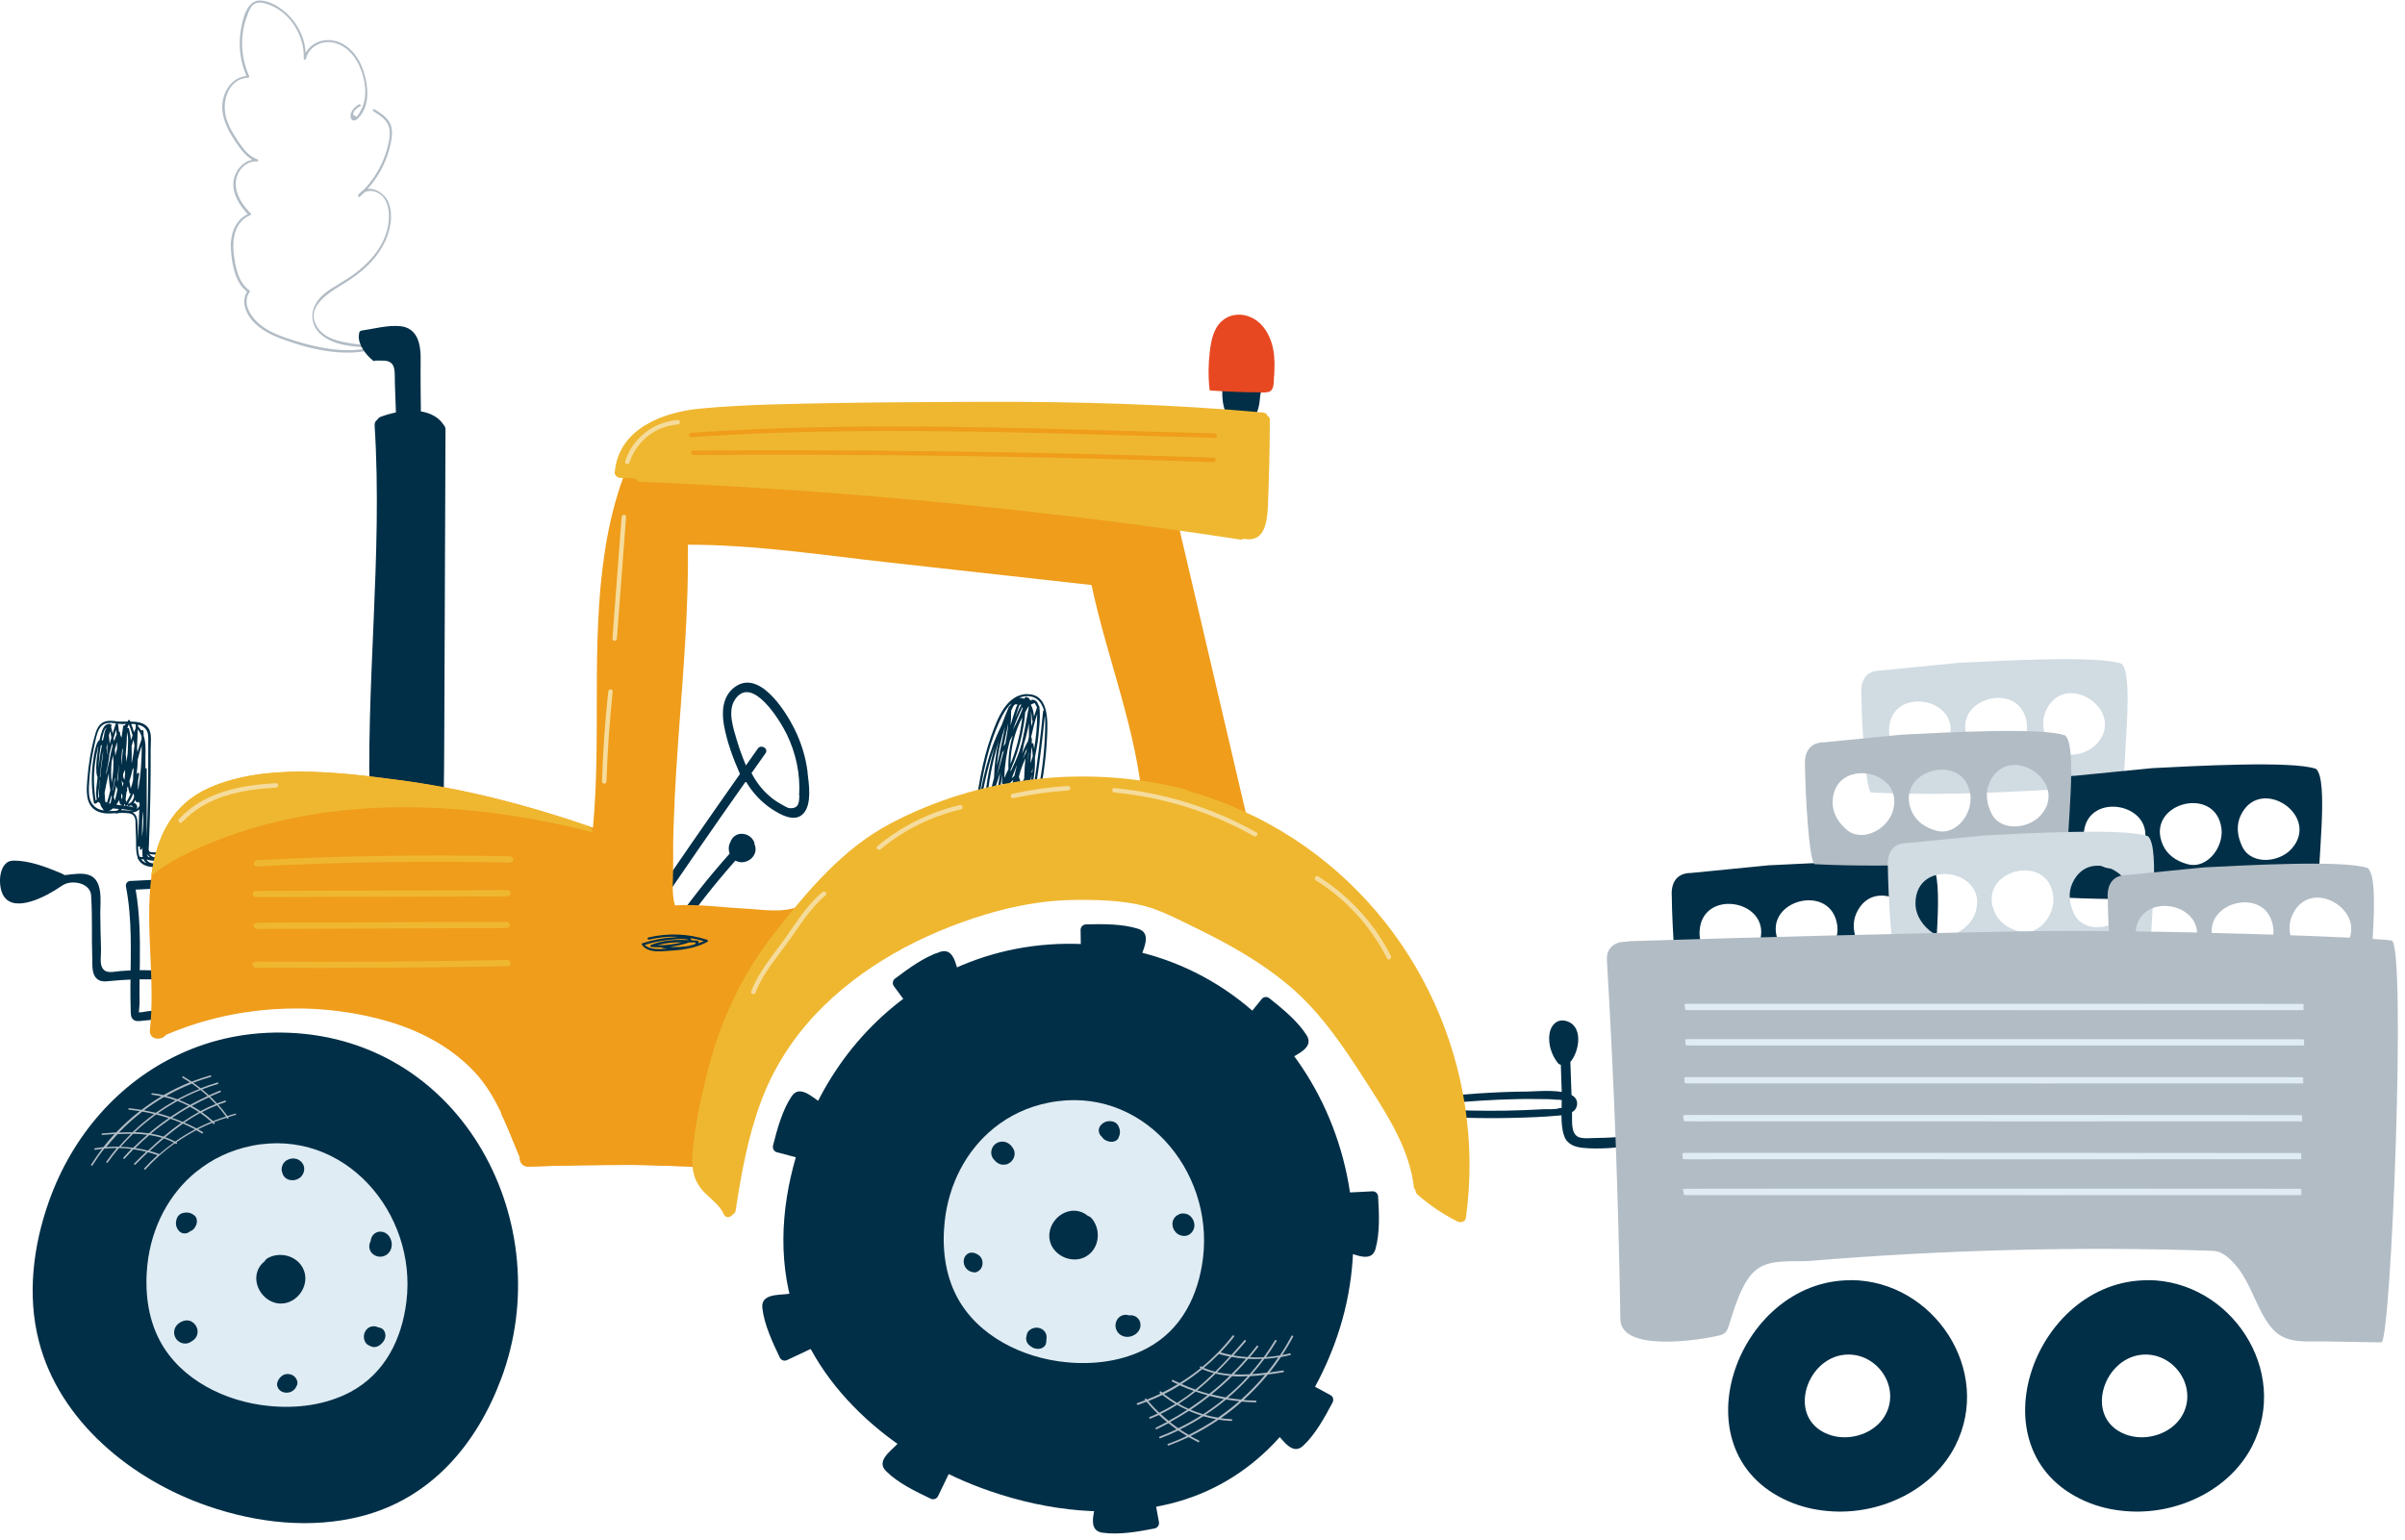 <svg xmlns="http://www.w3.org/2000/svg" width="189" height="121" viewBox="0 0 189 121" fill="none"><g clip-path="url(#clip0_1_954)"><path d="M166.72 52.16C164.89 51.5 157.09 51.94 153.87 52.1C151.85 52.3 149.82 52.5 147.8 52.7C146.66 52.7 146.2 53.47 146.28 54.55C146.3 56.75 146.59 61.97 147.03 62.28C153.63 62.61 160.33 62.14 166.94 61.67C166.8 59.78 167.74 53.06 166.72 52.16ZM153.24 57.87C152.95 59.45 150.84 60.66 149.55 59.57C148.8 58.93 148.43 58.16 148.45 57.39C148.52 53.9 153.92 54.76 153.24 57.87ZM156.61 59.65C155.65 59.39 155 58.86 154.68 58.16C153.25 54.97 158.5 53.44 159.22 56.54C159.64 58.09 158.24 60.09 156.61 59.65ZM165 58.18C164.12 59.52 161.7 59.81 160.94 58.31C160.5 57.42 160.46 56.58 160.77 55.88C162.19 52.69 166.83 55.59 165 58.19V58.18Z" fill="#D0DBE2"></path><path d="M151.82 68.07C149.99 67.41 142.19 67.85 138.97 68.01C136.95 68.21 134.92 68.41 132.9 68.61C131.76 68.61 131.3 69.38 131.38 70.46C131.4 72.66 131.69 77.88 132.13 78.19C138.73 78.52 145.43 78.05 152.04 77.58C151.9 75.69 152.84 68.97 151.82 68.07ZM138.35 73.78C138.06 75.36 135.95 76.57 134.66 75.48C133.91 74.84 133.54 74.07 133.56 73.3C133.63 69.81 139.03 70.67 138.35 73.78ZM141.72 75.56C140.76 75.3 140.11 74.77 139.79 74.07C138.36 70.88 143.61 69.35 144.33 72.45C144.75 74 143.35 76 141.72 75.56ZM150.11 74.09C149.23 75.43 146.81 75.72 146.05 74.22C145.61 73.33 145.57 72.49 145.88 71.79C147.3 68.6 151.94 71.5 150.11 74.1V74.09Z" fill="#012F47"></path><path d="M182.01 60.43C180.18 59.77 172.38 60.21 169.16 60.37C167.14 60.57 165.11 60.77 163.09 60.97C161.95 60.97 161.49 61.74 161.57 62.82C161.59 65.02 161.88 70.24 162.32 70.55C168.92 70.88 175.62 70.41 182.23 69.94C182.09 68.05 183.03 61.33 182.01 60.43ZM168.54 66.14C168.25 67.72 166.14 68.93 164.85 67.84C164.1 67.2 163.73 66.43 163.75 65.66C163.82 62.17 169.22 63.03 168.54 66.14ZM171.91 67.92C170.95 67.66 170.3 67.13 169.98 66.43C168.55 63.24 173.8 61.71 174.52 64.81C174.94 66.36 173.54 68.36 171.91 67.92ZM180.29 66.45C179.41 67.79 176.99 68.08 176.23 66.58C175.79 65.69 175.75 64.85 176.06 64.15C177.48 60.96 182.12 63.86 180.29 66.46V66.45Z" fill="#012F47"></path><path d="M162.29 57.8C160.46 57.14 152.66 57.58 149.44 57.74C147.42 57.94 145.39 58.14 143.37 58.34C142.23 58.34 141.77 59.11 141.85 60.19C141.87 62.39 142.16 67.61 142.6 67.92C149.2 68.25 155.9 67.78 162.51 67.31C162.37 65.42 163.31 58.7 162.29 57.8ZM148.81 63.51C148.52 65.09 146.41 66.3 145.12 65.21C144.37 64.57 144 63.8 144.02 63.03C144.09 59.54 149.49 60.4 148.81 63.51ZM152.18 65.29C151.22 65.03 150.57 64.5 150.25 63.8C148.82 60.61 154.07 59.08 154.79 62.18C155.21 63.73 153.81 65.73 152.18 65.29ZM160.57 63.82C159.69 65.16 157.27 65.45 156.51 63.95C156.07 63.06 156.03 62.22 156.34 61.52C157.76 58.33 162.4 61.23 160.57 63.83V63.82Z" fill="#B2BCC5"></path><path d="M168.8 65.72C166.97 65.06 159.17 65.5 155.95 65.66C153.93 65.86 151.9 66.06 149.88 66.26C148.74 66.26 148.28 67.03 148.36 68.11C148.38 70.31 148.67 75.53 149.11 75.84C155.71 76.17 162.41 75.7 169.02 75.23C168.88 73.34 169.82 66.62 168.8 65.72ZM155.32 71.43C155.03 73.01 152.92 74.22 151.63 73.13C150.88 72.49 150.51 71.72 150.53 70.95C150.6 67.46 156 68.32 155.32 71.43ZM158.69 73.21C157.73 72.95 157.08 72.42 156.76 71.72C155.33 68.53 160.58 67 161.3 70.1C161.72 71.65 160.32 73.65 158.69 73.21ZM167.08 71.74C166.2 73.08 163.78 73.37 163.02 71.87C162.58 70.98 162.54 70.14 162.85 69.44C164.27 66.25 168.91 69.15 167.08 71.75V71.74Z" fill="#D0DBE2"></path><path d="M186.08 68.23C184.25 67.57 176.45 68.01 173.23 68.17C171.21 68.37 169.18 68.57 167.16 68.77C166.02 68.77 165.56 69.54 165.64 70.62C165.66 72.82 165.95 78.04 166.39 78.35C172.99 78.68 179.69 78.21 186.3 77.74C186.16 75.85 187.1 69.13 186.08 68.23ZM172.61 73.94C172.32 75.52 170.21 76.73 168.92 75.64C168.17 75 167.8 74.23 167.82 73.46C167.89 69.97 173.29 70.83 172.61 73.94ZM175.98 75.72C175.02 75.46 174.37 74.93 174.05 74.23C172.62 71.04 177.87 69.51 178.59 72.61C179.01 74.16 177.61 76.16 175.98 75.72ZM184.36 74.25C183.48 75.59 181.06 75.88 180.3 74.38C179.86 73.49 179.82 72.65 180.13 71.95C181.55 68.76 186.19 71.66 184.36 74.26V74.25Z" fill="#B2BCC5"></path><path d="M128.28 89.26C127.32 89.37 126.35 89.43 125.39 89.44C125 89.44 124.41 89.52 124.04 89.36C123.44 89.1 123.56 88.11 123.54 87.61C123.54 87.54 123.54 87.48 123.54 87.41C123.74 87.3 123.88 87.13 123.93 86.87C123.99 86.49 123.81 86.23 123.5 86.06C123.47 85.2 123.44 84.33 123.41 83.47C124.17 82.55 124.43 80.55 123.02 80.23C122.33 80.07 121.86 80.61 121.77 81.25C121.65 82.06 121.92 82.89 122.41 83.53C122.48 83.62 122.56 83.66 122.65 83.68C122.65 83.68 122.65 83.68 122.66 83.69C122.68 84.4 122.71 85.11 122.73 85.82C121.74 85.66 120.45 85.79 120.05 85.79C117.41 85.8 114.78 86.03 112.15 86.26C111.78 86.29 111.78 86.87 112.15 86.84C114.03 86.68 115.91 86.51 117.79 86.43C118.79 86.39 119.8 86.36 120.8 86.38C121.3 86.38 121.81 86.38 122.3 86.43C122.44 86.43 122.59 86.43 122.73 86.46C122.73 86.66 122.73 86.87 122.72 87.08C122.67 87.09 122.62 87.1 122.56 87.09C122.21 87.22 121.64 87.16 121.26 87.18C120.77 87.21 120.27 87.23 119.78 87.25C118.85 87.29 117.93 87.3 117 87.3C115.08 87.3 113.17 87.21 111.26 87.06C110.89 87.03 110.89 87.61 111.26 87.64C113.79 87.84 116.32 87.92 118.86 87.86C120.09 87.83 121.33 87.79 122.56 87.67C122.61 87.67 122.66 87.67 122.71 87.65C122.71 88.22 122.75 88.79 122.92 89.27C123.15 89.95 123.78 90.16 124.44 90.22C125.71 90.34 127.04 90.2 128.3 90.06C128.79 90.01 128.79 89.24 128.3 89.29L128.28 89.26Z" fill="#012F47"></path><path d="M187.95 73.92C186.65 73.68 169.07 73.01 158.69 73.2C148.5 73.39 138.31 73.65 128.12 73.97C128 73.97 127.88 73.99 127.78 74.02C127 73.98 126.22 74.45 126.28 75.46C126.84 84.86 127.19 94.28 127.34 103.69C127.38 106.32 133.67 105.31 135.06 104.97C135.24 104.93 135.42 104.88 135.56 104.75C135.72 104.61 135.79 104.4 135.86 104.19C136.27 102.9 136.94 100.49 138.14 99.71C139.17 98.96 140.9 99.17 142.09 99.11C152.58 98.24 163.39 97.94 173.91 98.31C174.6 98.33 175.16 98.84 175.62 99.35C176.97 100.85 177.39 103.2 178.69 104.55C179.77 105.67 181.44 105.39 182.82 105.43C183.65 105.46 186.35 105.48 187.14 105.5C187.92 105.52 189.13 74.13 187.94 73.91L187.95 73.92Z" fill="#B2BCC5"></path><path d="M181.02 78.94C181.06 79 181.02 79.08 181.02 79.15C181.02 79.21 181.03 79.27 181.03 79.33C181.03 79.34 181.05 79.37 181.03 79.38C181.01 79.4 181.02 79.39 180.94 79.39C180.83 79.39 180.71 79.39 180.6 79.39C180.38 79.39 180.16 79.39 179.94 79.39C179.59 79.39 179.23 79.39 178.88 79.39C178.23 79.39 177.57 79.39 176.92 79.39C176.13 79.39 175.34 79.39 174.55 79.39C173.79 79.39 173.02 79.39 172.26 79.39C171.68 79.39 171.11 79.39 170.53 79.39C170.3 79.39 170.07 79.39 169.84 79.39C163.74 79.39 157.65 79.4 151.55 79.39C151.38 79.39 151.21 79.39 151.04 79.39C149.51 79.39 147.97 79.39 146.44 79.39C144.9 79.39 143.37 79.39 141.83 79.39C140.3 79.39 138.76 79.39 137.23 79.39C136.46 79.39 135.7 79.39 134.93 79.39C134.21 79.39 133.49 79.4 132.78 79.39C132.69 79.39 132.52 79.39 132.46 79.37C132.42 79.35 132.42 79.33 132.42 79.32C132.42 79.2 132.4 79.07 132.39 78.95C132.39 78.87 132.79 78.89 132.98 78.89C133.36 78.89 133.75 78.89 134.13 78.89C134.9 78.89 135.67 78.89 136.44 78.89C137.98 78.89 139.52 78.89 141.06 78.89C141.8 78.89 142.54 78.89 143.28 78.89C149.51 78.89 155.73 78.89 161.96 78.89C168.19 78.89 174.41 78.89 180.64 78.9C180.73 78.9 180.97 78.9 181 78.92C181 78.92 181 78.93 181.01 78.94H181.02Z" fill="#DFECF4"></path><path d="M181.06 81.72C181.1 81.78 181.06 81.86 181.06 81.93C181.06 81.99 181.07 82.05 181.07 82.11C181.07 82.12 181.09 82.15 181.07 82.16C181.05 82.18 181.06 82.17 180.98 82.17C180.87 82.17 180.75 82.17 180.64 82.17C180.42 82.17 180.2 82.17 179.98 82.17C179.63 82.17 179.27 82.17 178.92 82.17C178.27 82.17 177.61 82.17 176.96 82.17C176.17 82.17 175.38 82.17 174.59 82.17C173.83 82.17 173.06 82.17 172.3 82.17C171.72 82.17 171.15 82.17 170.57 82.17C170.34 82.17 170.11 82.17 169.88 82.17C163.78 82.17 157.69 82.18 151.59 82.17C151.42 82.17 151.25 82.17 151.08 82.17C149.55 82.17 148.01 82.17 146.48 82.17C144.94 82.17 143.41 82.17 141.87 82.17C140.34 82.17 138.8 82.17 137.27 82.17C136.5 82.17 135.74 82.17 134.97 82.17C134.25 82.17 133.53 82.18 132.82 82.17C132.73 82.17 132.56 82.17 132.5 82.15C132.46 82.13 132.46 82.11 132.46 82.1C132.46 81.98 132.44 81.85 132.43 81.73C132.43 81.65 132.83 81.67 133.02 81.67C133.4 81.67 133.79 81.67 134.17 81.67H136.48C138.02 81.67 139.56 81.67 141.1 81.67C141.84 81.67 142.58 81.67 143.32 81.67C149.55 81.67 155.77 81.67 162 81.67C168.23 81.67 174.45 81.67 180.68 81.68C180.77 81.68 181.01 81.68 181.04 81.7C181.04 81.7 181.04 81.71 181.05 81.72H181.06Z" fill="#DFECF4"></path><path d="M180.99 84.7C181.03 84.76 180.99 84.84 180.99 84.91C180.99 84.97 181 85.03 181 85.09C181 85.1 181.02 85.13 181 85.14C180.98 85.16 180.99 85.15 180.91 85.15C180.8 85.15 180.68 85.15 180.57 85.15C180.35 85.15 180.13 85.15 179.91 85.15C179.56 85.15 179.2 85.15 178.85 85.15C178.2 85.15 177.54 85.15 176.89 85.15C176.1 85.15 175.31 85.15 174.52 85.15C173.76 85.15 172.99 85.15 172.23 85.15C171.65 85.15 171.08 85.15 170.5 85.15C170.27 85.15 170.04 85.15 169.81 85.15C163.71 85.15 157.62 85.16 151.52 85.15C151.35 85.15 151.18 85.15 151.01 85.15C149.48 85.15 147.94 85.15 146.41 85.15C144.87 85.15 143.34 85.15 141.8 85.15C140.27 85.15 138.73 85.15 137.2 85.15C136.43 85.15 135.67 85.15 134.9 85.15C134.18 85.15 133.46 85.16 132.75 85.15C132.66 85.15 132.49 85.15 132.43 85.13C132.39 85.11 132.39 85.09 132.39 85.08C132.39 84.96 132.37 84.83 132.36 84.71C132.36 84.63 132.76 84.65 132.95 84.65C133.33 84.65 133.72 84.65 134.1 84.65C134.87 84.65 135.64 84.65 136.41 84.65C137.95 84.65 139.49 84.65 141.03 84.65C141.77 84.65 142.51 84.65 143.25 84.65C149.48 84.65 155.7 84.65 161.93 84.65C168.16 84.65 174.38 84.65 180.61 84.66C180.7 84.66 180.94 84.66 180.97 84.68C180.97 84.68 180.97 84.69 180.98 84.7H180.99Z" fill="#DFECF4"></path><path d="M180.91 87.68C180.95 87.74 180.91 87.82 180.91 87.89C180.91 87.95 180.92 88.01 180.92 88.07C180.92 88.08 180.94 88.11 180.92 88.12C180.9 88.14 180.91 88.13 180.83 88.13C180.72 88.13 180.6 88.13 180.49 88.13C180.27 88.13 180.05 88.13 179.83 88.13C179.48 88.13 179.12 88.13 178.77 88.13C178.12 88.13 177.46 88.13 176.81 88.13C176.02 88.13 175.23 88.13 174.44 88.13C173.68 88.13 172.91 88.13 172.15 88.13C171.57 88.13 171 88.13 170.42 88.13C170.19 88.13 169.96 88.13 169.73 88.13C163.63 88.13 157.54 88.14 151.44 88.13C151.27 88.13 151.1 88.13 150.93 88.13C149.4 88.13 147.86 88.13 146.33 88.13C144.79 88.13 143.26 88.13 141.72 88.13C140.19 88.13 138.65 88.13 137.12 88.13C136.35 88.13 135.59 88.13 134.82 88.13C134.1 88.13 133.38 88.14 132.67 88.13C132.58 88.13 132.41 88.13 132.35 88.11C132.31 88.09 132.31 88.07 132.31 88.06C132.31 87.94 132.29 87.81 132.28 87.69C132.28 87.61 132.68 87.63 132.87 87.63C133.25 87.63 133.64 87.63 134.02 87.63C134.79 87.63 135.56 87.63 136.33 87.63C137.87 87.63 139.41 87.63 140.95 87.63C141.69 87.63 142.43 87.63 143.17 87.63C149.4 87.63 155.62 87.63 161.85 87.63C168.08 87.63 174.3 87.63 180.53 87.64C180.62 87.64 180.86 87.64 180.89 87.66C180.89 87.66 180.89 87.67 180.9 87.68H180.91Z" fill="#DFECF4"></path><path d="M180.84 90.66C180.88 90.72 180.84 90.8 180.84 90.87C180.84 90.93 180.85 90.99 180.85 91.05C180.85 91.06 180.87 91.09 180.85 91.1C180.83 91.12 180.84 91.11 180.76 91.11C180.65 91.11 180.53 91.11 180.42 91.11C180.2 91.11 179.98 91.11 179.76 91.11C179.41 91.11 179.05 91.11 178.7 91.11C178.05 91.11 177.39 91.11 176.74 91.11C175.95 91.11 175.16 91.11 174.37 91.11C173.61 91.11 172.84 91.11 172.08 91.11C171.5 91.11 170.93 91.11 170.35 91.11C170.12 91.11 169.89 91.11 169.66 91.11C163.56 91.11 157.47 91.12 151.37 91.11C151.2 91.11 151.03 91.11 150.86 91.11C149.33 91.11 147.79 91.11 146.26 91.11C144.72 91.11 143.19 91.11 141.65 91.11C140.12 91.11 138.58 91.11 137.05 91.11C136.28 91.11 135.52 91.11 134.75 91.11C134.03 91.11 133.31 91.12 132.6 91.11C132.51 91.11 132.34 91.11 132.28 91.09C132.24 91.07 132.24 91.05 132.24 91.04C132.24 90.92 132.22 90.79 132.21 90.67C132.21 90.59 132.61 90.61 132.8 90.61C133.18 90.61 133.57 90.61 133.95 90.61C134.72 90.61 135.49 90.61 136.26 90.61C137.8 90.61 139.34 90.61 140.88 90.61C141.62 90.61 142.36 90.61 143.1 90.61C149.33 90.61 155.55 90.61 161.78 90.61C168.01 90.61 174.23 90.61 180.46 90.62C180.55 90.62 180.79 90.62 180.82 90.64C180.82 90.64 180.82 90.65 180.83 90.66H180.84Z" fill="#DFECF4"></path><path d="M180.85 93.48C180.85 93.48 180.85 93.61 180.85 93.64C180.85 93.69 180.85 93.74 180.85 93.8C180.85 93.83 180.91 93.92 180.81 93.93C180.68 93.94 180.45 93.93 180.31 93.93C180.13 93.93 179.96 93.93 179.78 93.93C179.44 93.93 179.09 93.93 178.75 93.93C178.1 93.93 177.45 93.93 176.8 93.93C176.01 93.93 175.21 93.93 174.42 93.93C173.65 93.93 172.88 93.93 172.11 93.93H170.36C170.13 93.93 169.9 93.93 169.67 93.93C163.57 93.93 157.48 93.94 151.38 93.93C151.19 93.93 151 93.93 150.81 93.93C149.28 93.93 147.74 93.93 146.21 93.93C144.68 93.93 143.14 93.93 141.61 93.93C140.08 93.93 138.54 93.93 137.01 93.93C136.24 93.93 135.48 93.93 134.71 93.93C134.33 93.93 133.95 93.93 133.56 93.93C133.19 93.93 132.84 93.93 132.48 93.93C132.39 93.93 132.35 93.92 132.34 93.89C132.31 93.75 132.28 93.61 132.25 93.47C132.25 93.47 132.25 93.46 132.25 93.45C132.26 93.45 132.28 93.45 132.3 93.45C132.38 93.45 132.47 93.43 132.56 93.43C136.08 93.43 139.59 93.43 143.11 93.42C149.34 93.42 155.56 93.42 161.79 93.42C168.02 93.42 174.24 93.42 180.47 93.43C180.56 93.43 180.67 93.43 180.75 93.43C180.8 93.43 180.83 93.45 180.85 93.47V93.48Z" fill="#DFECF4"></path><path d="M145.46 100.62C136.36 100.57 131.46 114.51 140.96 118.16C141.96 118.54 143.02 118.74 144.09 118.79C147.91 118.98 151.91 117.06 153.65 113.65C156.67 107.73 151.95 100.65 145.47 100.61L145.46 100.62ZM148.21 111.12C147.59 112.34 146.16 113.02 144.79 112.96C144.41 112.94 144.03 112.87 143.67 112.73C140.28 111.42 142.02 106.44 145.28 106.46C147.6 106.47 149.29 109.01 148.21 111.12Z" fill="#012F47"></path><path d="M168.8 100.62C159.7 100.57 154.8 114.51 164.3 118.16C165.3 118.54 166.36 118.74 167.43 118.79C171.25 118.98 175.25 117.06 176.99 113.65C180.01 107.73 175.29 100.65 168.81 100.61L168.8 100.62ZM171.56 111.12C170.94 112.34 169.51 113.02 168.14 112.96C167.76 112.94 167.38 112.87 167.02 112.73C163.63 111.42 165.37 106.44 168.63 106.46C170.95 106.47 172.64 109.01 171.56 111.12Z" fill="#012F47"></path><path d="M28.9 14.83C29.68 13.96 30.26 12.93 30.57 11.8C30.73 11.2 30.93 10.43 30.71 9.82C30.49 9.25 29.93 8.9 29.43 8.59C29.33 8.53 29.24 8.68 29.34 8.74C29.91 9.09 30.55 9.5 30.62 10.24C30.68 10.86 30.48 11.56 30.28 12.15C29.92 13.21 29.32 14.16 28.55 14.95C28.4 15.04 28.26 15.17 28.14 15.35C28.08 15.44 28.21 15.52 28.28 15.46C28.4 15.35 28.52 15.24 28.64 15.12C29.15 14.84 29.87 15.1 30.2 15.6C30.61 16.21 30.62 17.02 30.5 17.72C30.25 19.16 29.3 20.37 28.18 21.27C27.63 21.72 27.02 22.08 26.42 22.45C25.9 22.76 25.37 23.1 25 23.59C24.32 24.48 24.4 25.6 25.27 26.33C26.3 27.19 27.97 27.29 29.28 27.3C27.21 27.8 25.07 27.38 23.07 26.75C22.21 26.48 21.33 26.17 20.59 25.63C19.82 25.07 18.93 23.88 19.63 22.94C19.66 22.9 19.63 22.84 19.6 22.82C18.69 22.19 18.47 20.86 18.36 19.83C18.24 18.72 18.5 17.38 19.66 16.92C19.72 16.9 19.75 16.82 19.7 16.77C19.07 16.13 18.5 15.31 18.53 14.37C18.56 13.49 19.28 12.62 20.21 12.69C20.31 12.69 20.32 12.55 20.23 12.52C19.51 12.28 19.07 11.64 18.67 11.04C18.28 10.46 17.92 9.84 17.75 9.16C17.43 7.91 17.98 6.16 19.5 6.11C19.57 6.11 19.6 6.04 19.58 5.98C19.14 5 18.95 3.92 19.05 2.84C19.1 2.31 19.22 1.78 19.41 1.28C19.51 1 19.63 0.63 19.85 0.42C20.13 0.13 20.54 0.18 20.89 0.28C22.72 0.82 23.95 2.74 23.87 4.61C23.87 4.71 24.02 4.73 24.04 4.63C24.24 3.78 25.07 3.25 25.93 3.31C26.88 3.38 27.66 4.08 28.1 4.89C28.5 5.64 28.76 6.61 28.7 7.47C28.67 7.94 28.54 8.38 28.3 8.78C28.25 8.87 28.18 8.99 28.11 9.06C28.06 9.19 27.99 9.2 27.89 9.09C27.77 9.08 27.73 9.03 27.77 8.96C27.73 8.72 28.14 8.43 28.31 8.35C28.41 8.3 28.32 8.15 28.22 8.2C27.88 8.37 27.46 8.81 27.56 9.24C27.64 9.58 27.95 9.5 28.14 9.3C29.07 8.37 28.96 6.87 28.61 5.72C28.26 4.56 27.47 3.44 26.21 3.19C25.34 3.02 24.43 3.4 24.02 4.16C23.97 3.24 23.63 2.36 23.06 1.63C22.47 0.87 21.51 0.13 20.52 0.04C19.36 -0.06 19.05 1.61 18.91 2.47C18.73 3.66 18.89 4.86 19.37 5.97C18.03 6.1 17.32 7.56 17.49 8.79C17.61 9.68 18.06 10.48 18.56 11.21C18.91 11.73 19.3 12.25 19.84 12.56C19.09 12.69 18.51 13.37 18.37 14.13C18.19 15.15 18.8 16.12 19.47 16.83C18.4 17.34 18.06 18.57 18.15 19.69C18.24 20.8 18.48 22.22 19.42 22.93C18.94 23.65 19.3 24.57 19.81 25.17C20.46 25.94 21.41 26.38 22.34 26.71C24.64 27.53 27.22 28.1 29.63 27.4C29.74 27.37 29.69 27.2 29.58 27.23C29.56 27.23 29.54 27.23 29.52 27.24C29.52 27.19 29.5 27.13 29.44 27.13C28.61 27.13 27.79 27.05 26.98 26.88C26.21 26.72 25.39 26.42 24.94 25.72C23.87 24.05 26.04 22.9 27.18 22.19C28.32 21.47 29.38 20.58 30.05 19.39C30.63 18.37 30.98 17 30.51 15.87C30.24 15.24 29.52 14.76 28.88 14.85L28.9 14.83Z" fill="#B2BCC5"></path><path d="M33.09 32.68C33.09 32.78 33.02 32.87 32.94 32.9C32.44 33.06 31.97 33.11 31.45 33.04C31.45 33.04 31.45 33.04 31.43 33.04C31.31 33.09 31.14 33.02 31.13 32.84C31.1 31.92 31.07 31 31.03 30.08C31.01 29.63 31.1 28.9 30.79 28.58C30.49 28.26 29.97 28.36 29.55 28.34C29.53 28.34 29.52 28.34 29.5 28.34C29.44 28.38 29.37 28.39 29.3 28.33C28.78 27.91 28.13 27.1 28.2 26.35C28.2 26.32 28.2 26.3 28.22 26.27C28.2 26.15 28.27 26 28.42 25.98C29.4 25.84 30.51 25.53 31.5 25.64C32.12 25.71 32.59 26.06 32.83 26.67C33.15 27.48 33.04 28.47 33.05 29.32C33.05 30.45 33.07 31.57 33.08 32.7L33.09 32.68Z" fill="#012F47"></path><path d="M34.51 64.75C32.91 64.78 31.31 64.75 29.71 64.66C29.66 64.66 29.61 64.64 29.56 64.63C29.32 64.6 29.1 64.43 29.09 64.12C28.7 53.89 30.09 43.66 29.44 33.43C29.43 33.22 29.52 33.07 29.65 32.99C29.71 32.89 29.8 32.8 29.94 32.75C31.42 32.2 33.86 31.85 34.87 33.4C34.96 33.49 35.01 33.61 35.01 33.76C34.99 38.81 34.97 43.87 34.95 48.92C34.94 51.42 34.93 53.92 34.92 56.42C34.92 57.7 34.91 58.97 34.9 60.25C34.9 61.51 34.8 62.82 35.01 64.07C35.07 64.41 34.87 64.74 34.5 64.75H34.51Z" fill="#012F47"></path><path d="M63.47 60.71C63.32 59.49 62.95 58.31 62.4 57.22C61.67 55.79 59.59 52.49 57.65 54.07C56.8 54.77 56.71 55.89 56.88 56.92C57.11 58.26 57.6 59.58 58.15 60.83C55.61 64.44 53.1 68.06 50.63 71.72C50.37 72.1 50.99 72.45 51.24 72.08C53.65 68.52 56.09 64.98 58.57 61.47C58.6 61.47 58.63 61.47 58.65 61.47C59.15 62.31 59.81 63.02 60.63 63.57C61.31 64.02 62.49 64.71 63.17 63.9C63.81 63.15 63.57 61.6 63.46 60.71H63.47ZM62.82 62.52C62.79 62.96 62.84 63.56 62.07 63.52C61.88 63.51 61.61 63.32 61.43 63.23C61.08 63.04 60.74 62.81 60.44 62.54C59.86 62.04 59.41 61.43 59.06 60.76C59.43 60.24 59.79 59.72 60.16 59.2C60.42 58.83 59.81 58.47 59.55 58.84C59.24 59.28 58.93 59.72 58.62 60.16C58.35 59.51 58.1 58.84 57.9 58.16C57.62 57.2 57.15 55.85 57.78 54.95C59.11 53.04 61.3 56.62 61.83 57.71C62.55 59.19 62.91 60.87 62.8 62.52H62.82Z" fill="#012F47"></path><path d="M59.29 66.3C59.29 66.3 59.29 66.27 59.29 66.26C59.14 65.72 58.51 65.4 57.98 65.58C57.68 65.68 57.47 65.94 57.38 66.23C57.37 66.25 57.35 66.28 57.34 66.3C57.24 66.55 57.25 66.84 57.34 67.09C55.65 68.98 54.09 70.97 52.64 73.06C52.38 73.44 52.99 73.79 53.25 73.42C54.65 71.4 56.16 69.48 57.79 67.64C57.82 67.66 57.86 67.68 57.9 67.69C58.41 67.91 59.04 67.65 59.28 67.16C59.42 66.88 59.4 66.57 59.28 66.3H59.29Z" fill="#012F47"></path><path d="M80.76 54.55C79.1 54.54 78.37 56.52 77.91 57.8C77.16 59.88 76.85 62.09 76.54 64.27C76.52 64.38 76.69 64.43 76.71 64.32C76.74 64.38 76.86 64.4 76.87 64.31C77.19 62.42 77.52 60.49 78.17 58.69C77.67 60.47 77.38 62.3 77.3 64.16C77.3 64.26 77.45 64.28 77.47 64.18C77.54 63.93 77.61 63.69 77.68 63.44C77.69 63.54 77.71 63.63 77.73 63.73C77.71 63.85 77.69 63.98 77.66 64.1C77.64 64.21 77.8 64.26 77.83 64.15C77.83 64.13 77.84 64.11 77.85 64.09C77.86 64.12 77.87 64.15 77.88 64.17C77.91 64.24 78 64.22 78.03 64.17C78.19 63.96 78.34 63.74 78.47 63.52C78.51 63.78 78.62 64 78.93 63.96C79.02 63.95 79.11 63.92 79.2 63.87C79.2 63.94 79.21 64.02 79.25 64.08C79.25 64.09 79.26 64.1 79.27 64.11C79.26 64.11 79.25 64.11 79.24 64.11C78.19 64.29 77.14 64.45 76.08 64.59C75.97 64.6 75.97 64.78 76.08 64.77C77.09 64.64 78.11 64.48 79.12 64.31C79.61 64.23 80.09 64.14 80.58 64.05C80.87 63.99 81.22 63.99 81.38 63.7C81.58 63.34 81.62 62.8 81.71 62.4C81.82 61.87 81.92 61.33 82 60.8C82.15 59.8 82.25 58.8 82.29 57.79C82.34 56.63 82.42 54.57 80.76 54.56V54.55ZM81.84 55.35C81.93 55.5 81.99 55.66 82.04 55.83C82.01 55.83 81.98 55.87 81.97 55.91C81.78 57.87 81.54 59.82 81.24 61.76C81.18 61.83 81.11 61.9 81.05 61.97C81.27 61.18 81.36 60.37 81.33 59.55C81.38 59.3 81.43 59.04 81.47 58.79C81.53 58.46 81.58 58.13 81.61 57.79C81.67 57.17 81.75 56.51 81.71 55.89C81.71 55.84 81.71 55.78 81.69 55.72C81.69 55.67 81.69 55.62 81.69 55.57C81.69 55.53 81.67 55.51 81.64 55.49C81.57 55.26 81.45 55.04 81.22 55C81.13 54.98 81.05 55.01 80.97 55.06C80.92 54.91 80.82 54.8 80.63 54.78C80.6 54.78 80.57 54.8 80.55 54.82C80.53 54.85 80.51 54.89 80.49 54.92C80.35 54.86 80.21 54.84 80.07 54.85C80.7 54.59 81.44 54.67 81.83 55.33L81.84 55.35ZM78.03 62.15C78.06 62.02 78.1 61.89 78.13 61.76C78.17 61.81 78.26 61.8 78.28 61.73C78.39 61.39 78.49 61.05 78.6 60.71C78.5 61.32 78.42 61.93 78.36 62.55C78.22 62.77 78.1 63 77.99 63.25C78.03 62.91 78.06 62.56 78.06 62.21C78.06 62.19 78.05 62.16 78.03 62.15ZM81.02 55.37C81.12 55.33 81.21 55.29 81.31 55.25C81.36 55.35 81.42 55.44 81.47 55.54C81.47 55.57 81.49 55.59 81.49 55.62C81.41 55.85 81.33 56.09 81.26 56.32C81.23 56 81.17 55.68 81.02 55.41C81.02 55.4 81.02 55.38 81.02 55.36V55.37ZM80.98 59.99C80.99 59.75 81.01 59.51 81.02 59.27C81.04 59.1 81.05 58.93 81.07 58.77C81.07 58.76 81.09 58.75 81.09 58.73C81.12 58.96 81.15 59.2 81.16 59.43C81.11 59.62 81.05 59.81 80.98 59.99ZM81.15 60.37C81.15 60.49 81.13 60.62 81.12 60.74C81.12 60.72 81.09 60.7 81.07 60.69C81.1 60.58 81.13 60.48 81.15 60.37ZM80.31 59.29C80.36 59.02 80.42 58.74 80.47 58.47C80.59 58.09 80.69 57.7 80.77 57.3C80.8 57.14 80.83 56.99 80.86 56.83C80.86 57.18 80.86 57.53 80.86 57.89C80.83 58.01 80.81 58.14 80.78 58.26C80.59 58.59 80.43 58.94 80.3 59.29H80.31ZM80.7 58.81C80.69 58.91 80.67 59 80.66 59.1C80.56 59.28 80.46 59.47 80.38 59.66C80.47 59.37 80.58 59.09 80.7 58.82V58.81ZM79.98 61.98C79.95 61.79 79.97 61.59 80 61.38C80.04 61.51 80.08 61.64 80.11 61.77C80.07 61.84 80.02 61.91 79.98 61.98ZM80.16 62.02C80.17 62.08 80.18 62.15 80.19 62.21C80.17 62.27 80.15 62.33 80.13 62.38C80.09 62.33 80.06 62.28 80.04 62.22C80.08 62.15 80.12 62.09 80.16 62.02ZM79.79 55.36C79.85 55.36 79.9 55.36 79.96 55.36C79.92 55.44 79.89 55.51 79.86 55.59C79.69 56.06 79.54 56.55 79.41 57.03C79.45 56.65 79.47 56.26 79.46 55.88C79.54 55.68 79.65 55.42 79.79 55.35V55.36ZM81.11 56.61C81.11 56.61 81.13 56.67 81.16 56.68C81.12 56.82 81.08 56.97 81.04 57.11C81.04 56.71 81.03 56.31 81.02 55.92C81.07 56.15 81.1 56.4 81.11 56.61ZM80.34 56.38C80.32 56.55 80.3 56.72 80.27 56.89C80.2 57.38 80.1 57.87 79.97 58.36C79.82 58.94 79.63 59.5 79.41 60.05C79.42 59.37 79.51 58.7 79.69 58.04C79.82 57.55 80 57.07 80.22 56.61C80.26 56.53 80.3 56.46 80.34 56.38ZM79.24 60.46C79.14 60.69 79.03 60.92 78.92 61.15C78.95 60.15 79.1 59.16 79.36 58.2C79.44 58.06 79.52 57.92 79.59 57.79C79.33 58.66 79.22 59.56 79.25 60.47L79.24 60.46ZM80.05 56.45C79.91 56.76 79.76 57.07 79.6 57.37C79.81 56.76 80.05 56.15 80.35 55.57C80.35 55.61 80.36 55.64 80.37 55.68C80.27 55.94 80.16 56.19 80.05 56.44V56.45ZM80.26 55.39C80.08 55.73 79.92 56.08 79.78 56.43C79.85 56.19 79.93 55.96 80.01 55.72C80.04 55.62 80.08 55.51 80.12 55.41C80.15 55.4 80.18 55.39 80.22 55.38C80.24 55.38 80.25 55.38 80.27 55.38L80.26 55.39ZM79.01 58.43C78.96 58.51 78.91 58.59 78.86 58.67C78.99 58.06 79.12 57.45 79.24 56.84C79.2 57.38 79.11 57.91 79.01 58.44V58.43ZM79.42 60.61C79.42 60.61 79.42 60.53 79.42 60.5C79.81 59.61 80.11 58.68 80.31 57.72C80.42 57.16 80.54 56.57 80.56 56C80.64 55.85 80.74 55.63 80.86 55.5C80.86 55.51 80.86 55.52 80.86 55.53C80.86 55.53 80.85 55.55 80.85 55.56C80.69 56.5 80.51 57.44 80.31 58.37C80.24 58.61 80.16 58.86 80.09 59.1C79.9 59.62 79.68 60.12 79.43 60.62L79.42 60.61ZM80.83 59.15C80.83 59.15 80.83 59.13 80.84 59.13C80.84 59.16 80.84 59.2 80.84 59.23C80.81 59.49 80.78 59.75 80.74 60.01C80.76 59.72 80.8 59.44 80.83 59.15ZM81.08 58.43C81.08 58.31 81.09 58.18 81.09 58.06C81.09 58.02 81.07 58 81.04 57.98C81.04 57.95 81.04 57.93 81.04 57.9C81.17 57.3 81.32 56.7 81.51 56.11C81.51 57.04 81.42 57.96 81.27 58.87C81.25 58.74 81.24 58.6 81.21 58.47C81.2 58.4 81.12 58.4 81.07 58.43H81.08ZM78.57 59.15C78.57 59.15 78.57 59.18 78.57 59.19C78.49 59.52 78.42 59.86 78.34 60.19C78.39 59.6 78.48 59.02 78.61 58.44C78.71 57.98 78.84 57.53 78.99 57.09C78.85 57.78 78.7 58.47 78.56 59.16L78.57 59.15ZM78.75 59.18C78.8 59.1 78.85 59.03 78.9 58.95C78.73 59.65 78.53 60.35 78.32 61.04C78.47 60.42 78.62 59.8 78.76 59.18H78.75ZM78.76 60.85C78.75 61.08 78.74 61.3 78.74 61.53C78.74 61.59 78.79 61.62 78.84 61.62C78.77 61.79 78.7 61.96 78.65 62.13C78.62 62.16 78.6 62.2 78.58 62.24C78.63 61.78 78.69 61.32 78.76 60.86V60.85ZM79.92 60.11C79.85 60.4 79.78 60.7 79.71 60.99C79.64 61.05 79.58 61.1 79.51 61.16C79.65 60.81 79.79 60.46 79.92 60.11ZM79.37 63.02C79.43 62.81 79.49 62.6 79.54 62.38C79.5 62.6 79.46 62.82 79.37 63.02ZM79.76 63.1C79.69 63.18 79.61 63.26 79.53 63.34C79.53 63.34 79.53 63.34 79.52 63.35C79.58 63.18 79.65 63.01 79.7 62.89C79.72 62.96 79.74 63.03 79.76 63.09V63.1ZM79.94 62.4C79.97 62.46 80.01 62.52 80.06 62.57C80.04 62.62 80.03 62.67 80.01 62.72C80.01 62.73 79.98 62.8 79.94 62.9C79.92 62.92 79.91 62.94 79.89 62.96C79.86 62.86 79.84 62.75 79.83 62.64C79.87 62.56 79.9 62.49 79.94 62.41V62.4ZM80.07 63.02C80.14 62.93 80.2 62.85 80.25 62.77C80.25 62.91 80.26 63.05 80.25 63.19C80.25 63.25 80.31 63.28 80.36 63.28C80.33 63.34 80.3 63.41 80.26 63.47C80.15 63.39 80.05 63.3 79.99 63.2C80.01 63.14 80.04 63.08 80.06 63.02H80.07ZM80.24 61.58C80.19 61.4 80.13 61.23 80.07 61.05C80.11 60.88 80.16 60.72 80.2 60.58C80.31 60.24 80.44 59.91 80.59 59.59C80.54 60.08 80.5 60.57 80.49 61.07C80.49 61.09 80.49 61.1 80.5 61.11C80.49 61.16 80.47 61.22 80.46 61.27C80.38 61.37 80.31 61.47 80.23 61.57L80.24 61.58ZM80.63 61.35C80.63 61.35 80.68 61.28 80.71 61.25C80.61 61.58 80.49 61.91 80.37 62.24C80.37 62.24 80.37 62.23 80.37 62.22C80.47 61.93 80.55 61.65 80.63 61.35ZM80.51 62.37C80.78 61.91 80.97 61.41 81.09 60.89C81.02 61.39 80.91 61.88 80.75 62.35C80.63 62.51 80.53 62.68 80.43 62.85C80.43 62.77 80.43 62.68 80.42 62.6C80.45 62.52 80.48 62.44 80.51 62.36V62.37ZM76.79 63.73C76.99 62.34 77.21 60.96 77.55 59.6C77.75 58.8 78 58.02 78.31 57.26C78.6 56.56 78.93 55.78 79.5 55.26C79.45 55.33 79.41 55.41 79.37 55.5C79.34 55.5 79.31 55.5 79.29 55.54C79.08 56.02 78.89 56.52 78.71 57.01C77.64 59.1 77.18 61.43 76.79 63.74V63.73ZM77.53 63.33C77.66 61.6 77.98 59.88 78.49 58.22C78.26 59.17 78.14 60.15 78.12 61.12C77.94 61.86 77.74 62.59 77.54 63.32L77.53 63.33ZM77.98 63.95C77.98 63.95 77.95 63.87 77.94 63.83C78.05 63.54 78.17 63.26 78.32 62.98C78.31 63.13 78.29 63.28 78.28 63.43C78.28 63.45 78.28 63.46 78.29 63.47C78.19 63.63 78.09 63.79 77.98 63.94V63.95ZM79.24 63.63C79.13 63.72 79.02 63.7 78.89 63.56C78.75 63.55 78.67 63.5 78.65 63.42C78.66 63.42 78.67 63.4 78.68 63.39C79.03 62.82 79.25 62.21 79.35 61.56C79.44 61.47 79.53 61.38 79.63 61.29C79.45 62 79.27 62.71 79.07 63.41C79.04 63.5 79.15 63.55 79.22 63.5C79.25 63.48 79.28 63.45 79.3 63.43C79.28 63.5 79.25 63.57 79.24 63.64V63.63ZM79.48 63.92C79.43 63.9 79.42 63.83 79.43 63.73C79.52 63.66 79.61 63.58 79.69 63.49C79.59 63.72 79.5 63.92 79.48 63.92ZM82.13 57.44C82.08 59.23 81.85 61.02 81.45 62.77C81.4 62.98 81.38 63.24 81.29 63.44C81.16 63.73 80.99 63.79 80.71 63.85C80.36 63.92 80.01 63.98 79.66 64.04C79.76 63.87 79.85 63.57 79.91 63.44C79.91 63.42 79.92 63.41 79.93 63.39C80.02 63.5 80.13 63.6 80.27 63.67C80.31 63.69 80.37 63.68 80.39 63.64C80.6 63.25 80.77 62.85 80.92 62.44C81.01 62.32 81.1 62.2 81.2 62.08C81.14 62.48 81.08 62.88 81.01 63.27C80.99 63.36 81.12 63.43 81.17 63.34C81.48 62.83 81.59 62.28 81.5 61.69C81.5 61.66 81.47 61.64 81.44 61.63C81.71 59.84 81.93 58.04 82.11 56.24C82.16 56.64 82.14 57.05 82.13 57.43V57.44Z" fill="#012F47"></path><path d="M13.23 68.01C13.34 67.63 13.4 67.24 13.42 66.84C13.42 66.77 13.34 66.74 13.29 66.76C12.94 66.92 12.56 67.01 12.18 66.99C12.1 66.99 11.82 66.99 11.76 66.94C11.63 66.83 11.7 66.61 11.7 66.47C11.73 65.81 11.75 65.14 11.77 64.48C11.81 63.21 11.83 61.94 11.84 60.67C11.84 60.06 11.84 59.46 11.84 58.85C11.84 58.37 11.95 57.68 11.68 57.25C11.38 56.79 10.81 56.72 10.24 56.71C10.23 56.68 10.22 56.66 10.21 56.63C10.18 56.57 10.08 56.57 10.06 56.63C10.05 56.66 10.04 56.68 10.03 56.71C9.73 56.71 9.44 56.73 9.2 56.7C8.84 56.65 8.44 56.6 8.11 56.77C7.72 56.97 7.57 57.39 7.46 57.79C7.14 58.92 6.95 60.1 6.86 61.28C6.8 62.07 6.7 63.13 7.46 63.65C7.94 63.98 8.52 63.95 9.09 63.91C9.11 63.94 9.16 63.96 9.2 63.94C9.23 63.92 9.27 63.91 9.31 63.9C9.51 63.89 9.72 63.88 9.91 63.9C10.19 63.92 10.47 63.94 10.6 64.28C10.66 64.43 10.65 64.66 10.65 64.82C10.66 65.16 10.68 65.5 10.69 65.85C10.71 66.33 10.65 66.93 10.82 67.4C10.8 67.44 10.82 67.51 10.87 67.53C11.26 68.29 12.27 68.13 13.01 68.19C12.99 68.29 13.15 68.33 13.18 68.22C13.18 68.22 13.18 68.22 13.18 68.21C13.29 68.23 13.34 68.06 13.23 68.04V68.01ZM11.77 67.37C11.77 67.37 11.7 67.37 11.67 67.37C11.62 67.32 11.57 67.25 11.54 67.14C11.61 67.22 11.69 67.3 11.77 67.37ZM11.53 57.41C11.68 57.69 11.65 58.02 11.65 58.33C11.65 58.85 11.65 59.37 11.65 59.89C11.65 61.88 11.61 63.87 11.53 65.86C11.53 65.44 11.53 65.02 11.53 64.59C11.53 63.21 11.53 61.84 11.53 60.46C11.53 60.4 11.47 60.37 11.43 60.38C11.43 60.08 11.43 59.79 11.43 59.49C11.43 59.47 11.43 59.44 11.43 59.42C11.45 58.89 11.46 58.33 11.29 57.83C11.29 57.71 11.29 57.58 11.27 57.46C11.27 57.36 11.14 57.35 11.1 57.42C11.03 57.31 10.95 57.2 10.86 57.09L10.84 57.08C10.84 57.04 10.84 57 10.84 56.96C11.14 57.02 11.38 57.15 11.53 57.42V57.41ZM11.16 65.79C11.16 65.36 11.16 64.94 11.18 64.51C11.19 64.34 11.21 64.16 11.22 63.99C11.23 63.92 11.24 63.85 11.25 63.78C11.28 64.45 11.25 65.12 11.16 65.79ZM10.93 63.09C10.93 63.09 10.95 63.13 10.97 63.14C10.97 63.2 10.97 63.27 10.97 63.33C10.91 63.43 10.83 63.52 10.72 63.59C10.81 63.5 10.8 63.36 10.73 63.25C10.67 63.16 10.59 63.12 10.5 63.1C10.55 63.03 10.6 62.96 10.63 62.88C10.65 62.93 10.68 62.98 10.71 63.03C10.75 63.09 10.86 63.08 10.87 63.01C10.87 62.99 10.87 62.98 10.87 62.96C10.89 63 10.9 63.05 10.92 63.09H10.93ZM7.58 60.73C7.59 60.86 7.62 60.98 7.67 61.09C7.62 61.61 7.5 62.21 7.58 62.71C7.58 62.75 7.6 62.79 7.61 62.83C7.58 62.86 7.55 62.89 7.52 62.92C7.33 61.75 7.34 60.56 7.56 59.4C7.59 59.24 7.63 59.08 7.66 58.92C7.69 58.8 7.69 58.73 7.73 58.67C7.71 58.83 7.69 58.98 7.67 59.13C7.6 59.64 7.53 60.2 7.58 60.72V60.73ZM7.78 61.99C7.8 61.77 7.81 61.54 7.83 61.32C7.83 61.32 7.85 61.33 7.85 61.34C7.81 61.77 7.76 62.24 7.78 62.68C7.76 62.68 7.74 62.68 7.73 62.7C7.68 62.5 7.76 62.16 7.77 62L7.78 61.99ZM10.06 57.9C10.08 58.1 10.06 58.32 10.06 58.51C10.06 58.75 10.04 58.99 10.03 59.23C9.99 59.45 9.97 59.67 9.95 59.89C9.93 59.69 9.91 59.48 9.88 59.28C9.94 58.71 9.97 58.14 9.98 57.57C9.98 57.57 9.98 57.57 9.98 57.56C9.99 57.59 10 57.62 10.01 57.65C10.03 57.73 10.04 57.82 10.05 57.9H10.06ZM10.33 58.67C10.38 58.49 10.43 58.31 10.49 58.13C10.52 58.29 10.55 58.44 10.57 58.6C10.52 59.05 10.45 59.49 10.36 59.93H10.34C10.36 59.51 10.36 59.09 10.34 58.68L10.33 58.67ZM11.12 57.84C11.12 57.92 11.12 58 11.13 58.08C11.02 58.41 10.9 58.76 10.8 59.11C10.8 59.01 10.78 58.91 10.77 58.81C10.78 58.52 10.79 58.22 10.8 57.93C10.81 57.73 10.82 57.53 10.83 57.32C10.96 57.48 11.05 57.66 11.11 57.84H11.12ZM10.08 63.18C10.08 63.18 10.06 63.19 10.05 63.2C10.22 62.92 10.36 62.64 10.49 62.34C10.5 62.43 10.52 62.53 10.54 62.62C10.47 62.88 10.34 63.1 10.08 63.18ZM8.42 59.23C8.42 59.23 8.41 59.29 8.4 59.31C8.4 59.12 8.4 58.92 8.37 58.73C8.39 58.63 8.41 58.52 8.43 58.42C8.44 58.69 8.43 58.96 8.42 59.22V59.23ZM9.57 61.35C9.6 61.43 9.65 61.51 9.7 61.56C9.68 61.65 9.66 61.74 9.63 61.84C9.6 61.68 9.58 61.51 9.56 61.35H9.57ZM9.81 60.94C9.81 60.99 9.81 61.04 9.81 61.09C9.8 61.16 9.78 61.22 9.77 61.29C9.71 61.18 9.68 61.05 9.67 60.99L9.69 60.8C9.73 60.7 9.77 60.6 9.83 60.51C9.83 60.65 9.83 60.8 9.83 60.94H9.81ZM9.55 62.35C9.55 62.35 9.56 62.36 9.57 62.37C9.58 62.43 9.6 62.49 9.62 62.55C9.62 62.56 9.63 62.57 9.64 62.58C9.61 62.66 9.58 62.75 9.55 62.83C9.53 62.71 9.53 62.6 9.53 62.48C9.54 62.44 9.55 62.39 9.56 62.35H9.55ZM10.5 60.5C10.5 60.5 10.5 60.5 10.5 60.51C10.47 60.78 10.45 61.04 10.46 61.3C10.41 61.53 10.35 61.76 10.27 61.98C10.23 61.79 10.2 61.59 10.17 61.4C10.28 61.05 10.37 60.69 10.45 60.34C10.47 60.39 10.48 60.44 10.49 60.5H10.5ZM8.78 62.67C8.78 62.67 8.78 62.72 8.77 62.74C8.75 62.89 8.72 63.03 8.66 63.17C8.63 63.17 8.6 63.16 8.57 63.15C8.64 62.94 8.7 62.72 8.76 62.5C8.76 62.53 8.77 62.56 8.78 62.59C8.78 62.61 8.79 62.62 8.8 62.63C8.79 62.63 8.78 62.65 8.78 62.67ZM8.4 63.09C8.4 63.09 8.31 63.03 8.27 63C8.25 62.77 8.23 62.54 8.22 62.31C8.29 61.91 8.38 61.5 8.47 61.11C8.49 61 8.52 60.88 8.55 60.77C8.55 61.21 8.59 61.66 8.67 62.1C8.6 62.44 8.5 62.77 8.4 63.09ZM8.09 59.33C8 59.91 7.92 60.5 7.88 61.09C7.88 61.08 7.86 61.07 7.85 61.05C7.91 60.37 7.99 59.7 8.11 59.03C8.11 59.13 8.1 59.23 8.09 59.33ZM9.19 63.24C9.19 63.24 9.16 63.24 9.14 63.24C9.23 63.12 9.31 63 9.37 62.88C9.38 62.98 9.4 63.08 9.43 63.18C9.45 63.25 9.52 63.26 9.57 63.22C9.56 63.25 9.55 63.27 9.54 63.3C9.42 63.28 9.31 63.27 9.19 63.25V63.24ZM9.94 62.28C9.96 62.23 9.98 62.18 10 62.12C10.01 62.08 10 62.05 9.97 62.03C10 61.95 10.03 61.86 10.05 61.78C10.08 61.96 10.12 62.14 10.17 62.32C10.18 62.38 10.23 62.39 10.28 62.37C10.18 62.6 10.06 62.82 9.93 63.04C9.9 62.96 9.88 62.88 9.87 62.8C9.9 62.63 9.92 62.45 9.94 62.27V62.28ZM10.88 61.16C10.9 61.06 10.92 60.95 10.94 60.85C10.96 60.74 10.8 60.69 10.77 60.8C10.77 60.84 10.76 60.87 10.75 60.91C10.75 60.91 10.75 60.89 10.75 60.88C10.75 60.85 10.75 60.82 10.74 60.79C10.79 60.43 10.82 60.07 10.82 59.71C10.91 59.33 11.02 58.96 11.14 58.6C11.14 59.77 11.06 60.94 10.86 62.1C10.82 61.79 10.83 61.47 10.88 61.15V61.16ZM9.61 58.79C9.62 58.85 9.64 58.91 9.65 58.97C9.62 59.36 9.59 59.75 9.55 60.14C9.54 59.92 9.54 59.7 9.55 59.48C9.57 59.25 9.59 59.02 9.61 58.8V58.79ZM9.24 62.01C9.18 62.25 9.13 62.6 9.02 62.91C9 62.86 8.98 62.8 8.96 62.72V62.7C8.96 62.67 8.96 62.65 8.93 62.64C8.93 62.64 8.95 62.62 8.95 62.6C9.02 62.32 9.08 62.04 9.13 61.75C9.15 61.82 9.16 61.88 9.18 61.95C9.18 61.98 9.21 62 9.24 62.01ZM8.87 62.16C8.87 62.16 8.87 62.12 8.86 62.1C8.93 61.77 8.98 61.44 9.02 61.1C9.02 61.15 9.03 61.21 9.04 61.26C8.99 61.56 8.94 61.86 8.87 62.16ZM8.78 61.56C8.72 60.98 8.72 60.4 8.78 59.82C8.82 59.67 8.86 59.52 8.9 59.37C8.94 60.1 8.9 60.84 8.77 61.56H8.78ZM8.61 59.77C8.51 60.15 8.42 60.52 8.34 60.9C8.34 60.81 8.35 60.71 8.36 60.62C8.48 60.17 8.56 59.71 8.6 59.24C8.67 58.96 8.74 58.68 8.81 58.41C8.82 58.49 8.83 58.57 8.84 58.65C8.74 59.02 8.66 59.39 8.61 59.77ZM8.61 58.47C8.61 58.25 8.59 58.03 8.56 57.81C8.59 57.69 8.62 57.58 8.65 57.46C8.7 57.61 8.73 57.81 8.75 57.98C8.7 58.14 8.65 58.31 8.61 58.47ZM8.17 57.86C8.14 57.97 8.11 58.08 8.09 58.2C8.06 58.19 8.03 58.18 8 58.17C8.06 57.81 8.18 57.28 8.38 57.18C8.25 57.38 8.19 57.61 8.17 57.86ZM8.01 58.57C7.89 59.17 7.8 59.77 7.74 60.38C7.74 60.24 7.76 60.11 7.76 59.99C7.79 59.51 7.84 59.04 7.93 58.57C7.96 58.57 7.98 58.57 8 58.57H8.01ZM10.44 63.48C10.44 63.48 10.41 63.41 10.36 63.4C10.15 63.38 9.94 63.35 9.73 63.32C9.75 63.27 9.77 63.22 9.79 63.17C9.81 63.21 9.82 63.26 9.84 63.3C9.87 63.36 9.96 63.35 9.99 63.3C10 63.28 10.01 63.26 10.03 63.24C10.01 63.3 10.05 63.37 10.13 63.35C10.18 63.34 10.22 63.32 10.26 63.3C10.34 63.3 10.41 63.35 10.47 63.49C10.46 63.49 10.45 63.49 10.44 63.49V63.48ZM10.67 56.92C10.67 57.03 10.67 57.14 10.66 57.25C10.61 57.35 10.57 57.45 10.53 57.55C10.47 57.33 10.39 57.11 10.31 56.9C10.43 56.9 10.55 56.9 10.67 56.92ZM10.12 56.9C10.24 57.2 10.34 57.5 10.42 57.81C10.37 57.93 10.33 58.06 10.29 58.19C10.29 58.14 10.28 58.09 10.27 58.04C10.27 57.9 10.24 57.77 10.21 57.64C10.19 57.52 10.17 57.4 10.14 57.28C10.13 57.22 10.07 57.21 10.02 57.23C10.02 57.23 10.02 57.22 10.01 57.21C10.05 57.11 10.09 57 10.13 56.9H10.12ZM9.32 56.89C9.52 56.91 9.73 56.91 9.93 56.9C9.93 56.9 9.93 56.91 9.93 56.92C9.88 56.91 9.82 56.94 9.82 57C9.82 57 9.82 57.02 9.82 57.03C9.82 57.03 9.82 57.03 9.81 57.02C9.77 56.99 9.69 57.02 9.68 57.07C9.63 57.37 9.59 57.68 9.55 57.98C9.52 57.9 9.49 57.83 9.45 57.75C9.45 57.69 9.44 57.63 9.43 57.57C9.43 57.53 9.38 57.49 9.34 57.48C9.32 57.3 9.31 57.12 9.28 56.94C9.28 56.91 9.26 56.89 9.24 56.87C9.27 56.87 9.3 56.87 9.34 56.88L9.32 56.89ZM9.34 60.08C9.34 60.08 9.34 60.14 9.34 60.18C9.32 60.6 9.29 61.01 9.24 61.43C9.23 61.37 9.22 61.32 9.21 61.26C9.27 60.87 9.31 60.48 9.34 60.09V60.08ZM9.2 58.34C9.2 58.51 9.2 58.68 9.2 58.85C9.14 59.04 9.1 59.23 9.06 59.43C9.06 59.26 9.04 59.08 9.02 58.91C9.07 58.72 9.13 58.53 9.19 58.35L9.2 58.34ZM8.96 58.26C8.95 58.18 8.93 58.11 8.92 58.03C8.99 57.8 9.06 57.58 9.13 57.35C9.14 57.47 9.16 57.59 9.17 57.71C9.09 57.89 9.03 58.07 8.96 58.26ZM7.22 63.15C6.97 62.74 6.97 62.23 6.99 61.76C7.01 61.26 7.06 60.76 7.12 60.26C7.19 59.71 7.29 59.17 7.41 58.63C7.51 58.18 7.59 57.62 7.84 57.22C8.14 56.75 8.65 56.79 9.13 56.85C9.11 56.85 9.1 56.88 9.09 56.9C9.01 57.15 8.93 57.39 8.85 57.65C8.81 57.48 8.77 57.3 8.73 57.13C8.73 57.09 8.75 57.05 8.76 57.02C8.78 56.96 8.71 56.89 8.65 56.91C8.64 56.91 8.62 56.9 8.61 56.89C8.31 56.89 8.16 57.1 8.05 57.36C7.95 57.62 7.88 57.89 7.82 58.17C7.69 58.24 7.63 58.4 7.58 58.54C7.42 59.01 7.35 59.52 7.29 60C7.16 61.04 7.2 62.08 7.38 63.11C7.39 63.17 7.46 63.18 7.51 63.16C7.6 63.12 7.66 63.07 7.72 63.02C7.76 63.06 7.8 63.1 7.86 63.12C7.9 63.29 7.97 63.46 8.09 63.58C8.11 63.62 8.13 63.66 8.15 63.7C7.78 63.64 7.45 63.49 7.23 63.15H7.22ZM9.19 63.72C8.96 63.73 8.72 63.75 8.49 63.74C8.64 63.73 8.76 63.65 8.86 63.54C9.02 63.55 9.19 63.56 9.35 63.58C9.3 63.63 9.25 63.68 9.19 63.72ZM9.5 63.68C9.5 63.68 9.55 63.62 9.57 63.59C9.59 63.59 9.6 63.59 9.62 63.59C9.83 63.61 10.22 63.71 10.49 63.67C10.43 63.68 10.37 63.7 10.3 63.7C10.02 63.72 9.76 63.66 9.5 63.67V63.68ZM10.79 64.5C10.76 64.16 10.62 63.96 10.42 63.85C10.61 63.83 10.79 63.77 10.95 63.61C10.92 64.4 10.88 65.2 10.85 65.99C10.83 65.5 10.84 64.99 10.79 64.5ZM10.97 67.34C10.87 67.09 10.85 66.8 10.85 66.51C10.89 66.55 10.96 66.54 10.99 66.49C10.99 66.56 10.99 66.63 10.99 66.7C10.99 66.8 11.14 66.83 11.16 66.72C11.16 66.69 11.17 66.66 11.18 66.62C11.18 66.63 11.19 66.65 11.2 66.66C11.19 66.83 11.18 66.99 11.19 67.16C11.19 67.23 11.2 67.3 11.22 67.36C11.13 67.36 11.05 67.35 10.96 67.34H10.97ZM11.08 67.53C11.13 67.53 11.18 67.53 11.23 67.54C11.25 67.54 11.27 67.54 11.29 67.54C11.34 67.67 11.42 67.77 11.52 67.85C11.35 67.78 11.2 67.68 11.09 67.53H11.08ZM11.5 67.56C11.5 67.56 11.55 67.56 11.57 67.56C11.67 67.61 11.8 67.62 11.91 67.63C12.02 67.64 12.12 67.65 12.23 67.66C12.32 67.72 12.42 67.77 12.52 67.82C12.12 67.9 11.7 67.89 11.5 67.55V67.56ZM13.05 67.99C12.92 67.99 12.79 67.98 12.65 67.98C12.71 67.97 12.77 67.95 12.82 67.94C12.91 67.91 12.9 67.8 12.82 67.77C12.78 67.76 12.75 67.74 12.71 67.73C12.72 67.72 12.73 67.7 12.73 67.69C12.85 67.69 12.97 67.69 13.09 67.68C13.1 67.68 13.11 67.68 13.12 67.68C13.1 67.79 13.07 67.9 13.04 68.01L13.05 67.99ZM13.16 67.52C13.16 67.52 13.12 67.49 13.1 67.5C13.01 67.5 12.91 67.5 12.82 67.51C12.84 67.48 12.87 67.45 12.89 67.42C12.91 67.42 12.93 67.42 12.95 67.41C13.04 67.39 13.03 67.26 12.95 67.24C12.85 67.22 12.75 67.24 12.68 67.28C12.46 67.32 12.25 67.35 12.03 67.36C11.91 67.29 11.81 67.21 11.72 67.11C12.24 67.22 12.74 67.17 13.24 66.98C13.23 67.16 13.21 67.34 13.17 67.52H13.16Z" fill="#012F47"></path><path d="M13.57 69.07C12.46 69.13 11.35 69.18 10.24 69.24C10 69.25 9.85 69.46 9.9 69.69C10.4 72.27 10.27 74.89 10.25 77.5C10.25 78.12 10.25 78.74 10.27 79.36C10.28 79.62 10.25 79.94 10.47 80.13C10.69 80.32 11 80.24 11.25 80.22C11.94 80.16 12.63 80.08 13.32 80.01C13.77 79.96 13.77 79.26 13.32 79.3C12.75 79.36 12.17 79.42 11.6 79.48C11.51 79.48 10.97 79.61 10.91 79.55C10.91 79.55 10.97 78.94 10.97 78.85C10.95 77.78 10.97 76.71 10.99 75.63C11.01 73.72 10.99 71.81 10.66 69.92C11.63 69.87 12.6 69.82 13.57 69.77C14.02 69.75 14.03 69.04 13.57 69.06V69.07Z" fill="#012F47"></path><path d="M14.59 76.49C12.88 76.26 11.17 76.18 9.45 76.32C8.93 76.36 8.24 76.6 7.99 75.96C7.85 75.62 7.95 74.99 7.94 74.62C7.91 73.67 7.89 72.72 7.88 71.76C7.88 70.86 8.12 69.19 7.02 68.78C6.47 68.57 5.72 68.71 5.09 68.78C4.94 68.69 4.77 68.62 4.63 68.56C3.57 68.12 2.31 67.65 1.15 67.64C0.95 67.64 0.74 67.66 0.58 67.77C-0.14 68.26 -0.13 69.74 0.28 70.41C1.16 71.84 3.8 70.34 4.69 69.73C4.82 69.64 4.95 69.55 5.09 69.49C5.8 69.16 7.09 69.44 7.16 70.36C7.27 71.99 7.19 73.65 7.25 75.29C7.27 75.77 7.19 76.46 7.55 76.86C7.88 77.23 8.34 77.13 8.78 77.09C10.66 76.91 12.53 76.92 14.41 77.17C14.86 77.23 15.05 76.55 14.6 76.49H14.59Z" fill="#012F47"></path><path d="M98.9 29.59C98.49 29.37 97.23 29.27 96.69 29.42C96.51 29.47 96.41 29.54 96.36 29.63C96.26 29.66 96.18 29.72 96.17 29.79C96.02 30.56 96 31.34 96.21 32.1C96.29 32.42 96.45 33.03 97.17 33.18C99.02 33.59 98.98 31.43 99.04 31.05C99.1 30.65 99.55 29.93 98.91 29.58L98.9 29.59Z" fill="#012F47"></path><path d="M100.12 29.55C100.09 29.94 100.18 30.7 99.67 30.81C99.36 30.88 98.99 30.83 98.67 30.83C98.28 30.83 97.89 30.83 97.51 30.81C96.71 30.79 95.91 30.75 95.12 30.69C95.08 30.69 95.05 30.66 95.05 30.62C95.05 30.57 95.05 30.52 95.05 30.47C95.04 30.46 95.03 30.44 95.03 30.42C94.95 29.53 94.96 28.64 95.06 27.76C95.13 27.13 95.23 26.47 95.52 25.9C96.01 24.9 97.09 24.49 98.14 24.87C99.22 25.26 99.84 26.35 100.05 27.42C100.19 28.12 100.17 28.85 100.13 29.56L100.12 29.55Z" fill="#E74821"></path><path d="M99.78 28.83C99.72 28.68 99.67 28.54 99.61 28.4C99.62 28.4 99.63 28.39 99.64 28.38C99.74 28.33 99.65 28.18 99.55 28.23C99.44 27.95 99.33 27.66 99.22 27.38C99.29 27.35 99.35 27.31 99.42 27.28C99.52 27.23 99.43 27.08 99.33 27.13C99.27 27.16 99.21 27.19 99.15 27.22C99.02 26.9 98.89 26.59 98.76 26.27C98.78 26.26 98.8 26.25 98.82 26.24C98.92 26.19 98.82 26.04 98.73 26.09L98.69 26.11C98.63 25.97 98.57 25.82 98.51 25.68C98.47 25.58 98.32 25.67 98.36 25.77C98.42 25.91 98.48 26.05 98.54 26.2L97.89 26.57C97.78 26.32 97.68 26.06 97.57 25.8C97.76 25.7 97.95 25.6 98.14 25.51C98.24 25.46 98.15 25.31 98.05 25.36C97.86 25.45 97.68 25.55 97.5 25.64C97.44 25.5 97.38 25.36 97.33 25.22C97.29 25.12 97.12 25.16 97.16 25.27C97.22 25.42 97.28 25.57 97.34 25.72C97.11 25.84 96.88 25.97 96.65 26.1C96.57 25.91 96.5 25.72 96.42 25.54C96.38 25.44 96.21 25.48 96.25 25.59C96.33 25.79 96.41 25.99 96.49 26.2C96.26 26.34 96.02 26.48 95.79 26.62C95.76 26.56 95.74 26.5 95.71 26.44C95.67 26.34 95.52 26.43 95.56 26.53C95.72 26.89 95.88 27.25 96.03 27.61L95.59 27.86C95.59 27.86 95.56 27.8 95.55 27.77C95.51 27.67 95.34 27.71 95.38 27.82C95.52 28.16 95.67 28.49 95.82 28.82C95.71 28.88 95.59 28.94 95.48 28.99C95.38 29.04 95.47 29.19 95.57 29.14C95.68 29.08 95.79 29.03 95.9 28.97C96.02 29.23 96.15 29.49 96.28 29.75C96.16 29.8 96.04 29.85 95.92 29.9C95.82 29.94 95.86 30.11 95.97 30.07C96.1 30.02 96.23 29.96 96.36 29.91C96.42 30.03 96.48 30.15 96.54 30.26C96.59 30.36 96.74 30.27 96.69 30.17C96.63 30.06 96.57 29.95 96.52 29.84C96.68 29.77 96.83 29.7 96.99 29.64C97.11 29.86 97.22 30.09 97.35 30.31C97.31 30.33 97.26 30.34 97.22 30.36C97.12 30.4 97.16 30.56 97.27 30.53C97.44 30.47 97.6 30.41 97.77 30.36C97.77 30.36 97.77 30.36 97.78 30.36C97.8 30.36 97.81 30.35 97.83 30.34C97.84 30.34 97.86 30.33 97.87 30.32C97.87 30.32 97.87 30.32 97.88 30.32C98.02 30.27 98.15 30.21 98.29 30.16C98.33 30.17 98.38 30.16 98.4 30.11C98.66 30 98.91 29.88 99.16 29.75C99.17 29.75 99.18 29.75 99.2 29.74C99.28 29.7 99.36 29.66 99.44 29.64C99.55 29.61 99.5 29.44 99.39 29.47C99.33 29.49 99.27 29.51 99.21 29.54C99.09 29.29 98.97 29.05 98.85 28.8C98.91 28.77 98.97 28.74 99.03 28.71C99.04 28.71 99.06 28.71 99.08 28.71C99.2 28.65 99.32 28.59 99.44 28.53C99.49 28.66 99.55 28.8 99.6 28.93C99.64 29.03 99.81 28.99 99.77 28.88L99.78 28.83ZM98.6 26.37C98.73 26.68 98.86 26.99 98.99 27.31C98.77 27.41 98.55 27.51 98.33 27.61C98.2 27.32 98.07 27.03 97.95 26.74C98.17 26.62 98.38 26.5 98.6 26.37ZM98.64 28.68C98.4 28.79 98.17 28.91 97.93 29.02C97.8 28.74 97.67 28.46 97.54 28.17C97.78 28.06 98.01 27.94 98.25 27.83C98.38 28.11 98.51 28.4 98.64 28.68ZM98.18 27.68C97.94 27.79 97.7 27.9 97.47 28.02C97.35 27.75 97.23 27.48 97.12 27.21C97.35 27.08 97.58 26.95 97.81 26.82C97.93 27.11 98.06 27.39 98.19 27.68H98.18ZM97.32 28.09C97.09 28.2 96.85 28.31 96.62 28.43C96.51 28.18 96.39 27.93 96.28 27.68C96.51 27.55 96.74 27.42 96.97 27.29C97.08 27.56 97.2 27.82 97.32 28.09ZM97.41 25.89C97.52 26.15 97.62 26.41 97.73 26.66L97.04 27.05C96.93 26.79 96.82 26.53 96.72 26.27C96.95 26.14 97.18 26.01 97.41 25.89ZM95.88 26.77C96.11 26.63 96.34 26.49 96.57 26.35C96.68 26.61 96.78 26.87 96.89 27.13L96.2 27.52C96.09 27.27 95.98 27.02 95.87 26.77H95.88ZM95.69 28.01C95.84 27.93 95.99 27.84 96.14 27.76C96.25 28.01 96.36 28.26 96.47 28.5C96.32 28.58 96.16 28.65 96.01 28.73C95.9 28.49 95.79 28.25 95.69 28.01ZM96.47 29.67C96.34 29.41 96.21 29.15 96.08 28.88C96.23 28.8 96.39 28.73 96.54 28.65C96.67 28.92 96.8 29.2 96.93 29.47C96.77 29.54 96.62 29.61 96.46 29.67H96.47ZM96.69 28.58C96.92 28.47 97.15 28.36 97.39 28.24C97.52 28.52 97.65 28.8 97.78 29.08C97.55 29.19 97.32 29.29 97.09 29.39C96.95 29.12 96.82 28.84 96.69 28.57V28.58ZM97.8 30.14C97.71 30.17 97.63 30.2 97.54 30.23C97.41 30.01 97.29 29.78 97.17 29.55C97.4 29.45 97.63 29.34 97.85 29.24C97.97 29.49 98.09 29.73 98.21 29.97C98.07 30.03 97.93 30.08 97.8 30.14ZM99.07 29.57C98.84 29.69 98.61 29.8 98.37 29.91C98.25 29.67 98.13 29.42 98.01 29.17C98.25 29.06 98.48 28.95 98.72 28.83C98.84 29.08 98.95 29.32 99.07 29.57ZM99.28 28.37C99.28 28.37 99.25 28.37 99.24 28.37C99.09 28.45 98.94 28.52 98.79 28.59C98.66 28.31 98.53 28.03 98.4 27.75C98.59 27.66 98.79 27.57 98.99 27.48C99 27.48 99.02 27.48 99.03 27.48C99.03 27.48 99.05 27.48 99.05 27.47C99.16 27.75 99.27 28.03 99.38 28.32L99.27 28.37H99.28Z" fill="#E74821"></path><path d="M99.1 69C97.42 61.83 95.75 54.66 94.07 47.49C93.64 45.67 93.22 43.85 92.79 42.03C92.43 40.51 92.21 38.86 91.56 37.42C91 36.2 90.04 35.44 88.71 35.24C86.99 34.97 85.2 34.93 83.46 34.82C76.14 34.36 68.8 34.29 61.47 34.62C59.61 34.7 57.75 34.81 55.89 34.94C55.02 35 54.15 35.07 53.28 35.14C52.5 35.21 51.64 35.2 50.9 35.45C49.53 35.91 49.06 37.2 48.66 38.46C48.14 40.08 47.77 41.74 47.52 43.42C46.43 50.58 47.27 57.86 46.6 65.05C46.53 65.03 46.46 65 46.39 64.98C41.45 63.27 36.36 61.96 31.18 61.29C26.58 60.69 20.85 59.99 16.47 61.92C13.54 63.21 12.3 65.8 11.9 68.85V68.87C11.38 72.89 12.22 76.94 11.78 80.96C11.7 81.72 12.67 81.83 13.05 81.33C18.4 79.04 24.55 78.64 30.16 80.18C32.76 80.89 35.23 82.14 37.13 84.08C38.11 85.08 38.8 86.24 39.38 87.46C39.92 88.59 40.37 89.78 40.86 90.95C40.84 91.32 41.07 91.69 41.54 91.68C44.25 91.59 46.96 91.55 49.67 91.55C51.06 91.55 52.44 91.64 53.83 91.66C54.53 91.67 56.75 92.01 57.3 91.54C57.81 91.11 57.92 89.18 58.09 88.18C58.11 88.03 58.14 87.91 58.16 87.81C58.51 86.47 58.95 85.16 59.47 83.88C60.37 81.67 61.49 79.45 63.39 77.93C63.52 77.83 63.59 77.71 63.62 77.6C70.77 71.15 80.5 67.87 90.09 68.41C92.86 68.57 95.6 69.06 98.25 69.87C98.79 70.03 99.24 69.51 99.12 69H99.1ZM70.91 66.39C69.42 66.98 67.91 67.59 66.59 68.52C65.35 69.39 64.28 70.54 62.89 71.19C61.56 71.81 59.85 71.47 58.39 71.4C56.64 71.31 54.79 71.04 53.04 71.16C52.76 70.22 52.91 69.15 52.9 68.18C52.89 66.97 52.9 65.76 52.95 64.55C53.03 62.07 53.2 59.59 53.38 57.11C53.73 52.35 54.12 47.59 54.06 42.81C59.35 42.81 64.64 43.63 69.89 44.21C75.19 44.8 80.48 45.39 85.78 45.98C87.02 51.84 89.39 57.5 89.83 63.51C83.39 62.63 76.89 64 70.89 66.39H70.91Z" fill="#EF9D1B"></path><path d="M46.6 65.42C36.39 62.8 25.22 62.38 15.59 66.66C14.28 67.24 12.98 67.93 11.88 68.84C12.28 65.79 13.52 63.2 16.45 61.91C20.83 59.98 26.56 60.68 31.16 61.28C36.35 61.95 41.44 63.27 46.37 64.97C46.46 65.11 46.53 65.26 46.59 65.41L46.6 65.42Z" fill="#EFB730"></path><path d="M58.07 88.19C57.91 89.19 57.79 91.12 57.28 91.55C56.73 92.02 54.51 91.68 53.81 91.67C52.42 91.64 51.04 91.56 49.65 91.56C46.94 91.56 44.23 91.6 41.52 91.69C41.05 91.71 40.82 91.33 40.84 90.96C40.35 89.79 39.9 88.61 39.36 87.47C45.6 87.51 51.84 87.75 58.07 88.19Z" fill="#EF9D1B"></path><path d="M115.19 95.74C115.15 96.04 114.77 96.12 114.54 96C113.39 95.43 112.35 94.72 111.39 93.88C111.28 93.78 111.24 93.66 111.25 93.55C111.18 93.48 111.12 93.39 111.11 93.27C110.76 90.4 109.2 87.9 107.67 85.51C106.17 83.18 104.67 80.82 102.73 78.81C100.82 76.83 98.51 75.32 96.1 74.02C94.94 73.4 93.76 72.82 92.58 72.25C91.75 71.86 90.92 71.47 90.03 71.23C88.24 70.74 85.86 70.69 84.01 70.74C81.8 70.8 79.61 71.23 77.49 71.86C72.5 73.36 67.67 75.92 64.07 79.74C62.2 81.73 60.74 84.05 59.79 86.61C58.77 89.36 58.25 92.26 57.81 95.15C57.79 95.31 57.7 95.4 57.59 95.45C57.41 95.69 57.03 95.77 56.88 95.43C56.47 94.52 55.54 94.07 54.98 93.27C54.44 92.51 54.35 91.59 54.42 90.69C54.59 88.52 55.07 86.32 55.6 84.22C56.61 80.22 58.31 76.59 60.86 73.33C63.42 70.07 66.2 66.73 69.91 64.76C76.98 61.01 85.37 60.06 93.12 62.03C93.21 62.05 93.27 62.09 93.32 62.14C96.25 62.97 99.06 64.23 101.62 65.89C111.52 72.31 116.81 84.05 115.2 95.72L115.19 95.74Z" fill="#EFB730"></path><path d="M99.79 33.03C99.79 35.29 99.73 37.54 99.64 39.8C99.58 41.18 99.31 42.67 97.75 42.34C97.67 42.39 97.56 42.42 97.44 42.4C93.91 41.86 90.38 41.37 86.84 40.92C74.72 39.39 62.54 38.37 50.33 37.87C50.13 37.87 50.01 37.75 49.95 37.61L48.75 37.56C48.53 37.56 48.28 37.36 48.31 37.12C48.61 33.69 52.08 32.39 55.05 32.11C58.69 31.77 62.37 31.74 66.02 31.67C69.71 31.61 73.4 31.6 77.09 31.58C84.49 31.56 91.88 31.75 99.25 32.42C99.44 32.44 99.56 32.55 99.63 32.69C99.73 32.76 99.8 32.87 99.8 33.03H99.79Z" fill="#EFB730"></path><path d="M95.46 34.06C81.76 33.71 68.02 33.07 54.33 34.01C54.1 34.03 54.1 34.38 54.33 34.36C68.02 33.42 81.76 34.06 95.46 34.41C95.69 34.41 95.69 34.06 95.46 34.06Z" fill="#EF9D1B"></path><path d="M95.37 35.97C81.75 35.51 68.12 35.32 54.5 35.41C54.27 35.41 54.27 35.77 54.5 35.76C68.13 35.67 81.75 35.86 95.37 36.32C95.6 36.32 95.6 35.97 95.37 35.97Z" fill="#EF9D1B"></path><path d="M40.04 67.3C33.44 67.16 26.83 67.26 20.24 67.6C19.84 67.62 19.83 68.11 20.24 68.09C26.83 67.75 33.44 67.65 40.04 67.79C40.45 67.79 40.45 67.31 40.04 67.3Z" fill="#EFB730"></path><path d="M39.83 69.96C33.27 69.98 26.72 70 20.16 70.02C19.75 70.02 19.75 70.51 20.16 70.51C26.72 70.49 33.27 70.47 39.83 70.45C40.24 70.45 40.24 69.96 39.83 69.96Z" fill="#EFB730"></path><path d="M39.76 72.45C33.25 72.47 26.74 72.5 20.23 72.52C19.82 72.52 19.82 73.01 20.23 73.01C26.74 72.99 33.25 72.96 39.76 72.94C40.17 72.94 40.17 72.45 39.76 72.45Z" fill="#EFB730"></path><path d="M39.83 75.45C33.28 75.58 26.72 75.62 20.16 75.57C19.75 75.57 19.75 76.05 20.16 76.06C26.72 76.11 33.27 76.06 39.83 75.94C40.23 75.94 40.24 75.45 39.83 75.45Z" fill="#EFB730"></path><path d="M14.03 82.89C16.64 81.66 19.58 81.04 22.72 81.17C36.48 81.74 43.91 96.28 39.39 108.35C37.47 113.49 33.9 117.76 28.39 119.17C24.44 120.18 20.2 119.7 16.34 118.37C10.35 116.31 4.68 111.71 3.06 105.43C2.12 101.8 2.6 97.91 3.86 94.38C5.7 89.22 9.34 85.09 14.03 82.89Z" fill="#012F47"></path><path d="M15.47 92.06C16.68 91.08 18.14 90.38 19.8 90.05C27.07 88.61 32.79 95.35 31.94 102.29C31.58 105.25 30.25 107.95 27.54 109.4C25.6 110.43 23.32 110.72 21.13 110.5C17.74 110.17 14.19 108.46 12.55 105.35C11.6 103.55 11.37 101.44 11.58 99.41C11.9 96.45 13.28 93.81 15.46 92.06H15.47Z" fill="#DFECF4"></path><path d="M23.9 99.9C23.51 98.76 22.11 98.32 21.08 98.86C20.94 98.93 20.85 99.03 20.8 99.13C20.41 99.43 20.14 99.9 20.14 100.46C20.14 101.52 21.07 102.5 22.15 102.45C23.38 102.4 24.31 101.06 23.9 99.89V99.9Z" fill="#012F47"></path><path d="M23.88 91.66C23.79 91.38 23.59 91.18 23.31 91.09C23.07 91.01 22.79 91.05 22.57 91.17C22.29 91.32 22.15 91.59 22.13 91.9C22.13 91.99 22.15 92.07 22.18 92.15C22.2 92.23 22.23 92.32 22.27 92.39C22.58 92.87 23.28 92.87 23.66 92.48C23.86 92.27 23.96 91.95 23.88 91.66Z" fill="#012F47"></path><path d="M29.85 96.8C29.45 96.82 29.15 97.15 29.13 97.54C29.02 97.73 28.99 97.96 29.05 98.18C29.15 98.53 29.51 98.77 29.87 98.77C30.21 98.77 30.51 98.59 30.67 98.29C31 97.68 30.6 96.77 29.85 96.8Z" fill="#012F47"></path><path d="M30.29 104.94C30.29 104.74 30.17 104.49 29.98 104.4C29.88 104.36 29.79 104.32 29.7 104.31C29.59 104.26 29.47 104.23 29.34 104.24C29 104.24 28.72 104.5 28.63 104.82C28.55 105.09 28.61 105.4 28.8 105.61C28.88 105.69 28.99 105.75 29.1 105.79C29.24 105.87 29.4 105.9 29.57 105.85C29.71 105.81 29.84 105.74 29.94 105.64C30.15 105.47 30.29 105.22 30.29 104.94Z" fill="#012F47"></path><path d="M23.19 108.24C23 108.02 22.66 107.94 22.39 108.02C22.25 108.06 22.13 108.14 22.03 108.25C21.92 108.36 21.85 108.49 21.8 108.64C21.71 108.91 21.86 109.2 22.09 109.34C22.29 109.47 22.56 109.49 22.78 109.42C23.06 109.33 23.25 109.12 23.35 108.84C23.42 108.62 23.33 108.4 23.19 108.24Z" fill="#012F47"></path><path d="M15.53 104.66C15.53 104.13 15.03 103.66 14.49 103.8C14.17 103.88 13.88 104.08 13.75 104.39C13.58 104.79 13.74 105.26 14.12 105.48C14.32 105.59 14.55 105.63 14.77 105.57C14.87 105.54 14.97 105.49 15.06 105.42C15.34 105.27 15.53 104.99 15.53 104.66Z" fill="#012F47"></path><path d="M15.27 95.53C15.05 95.33 14.75 95.26 14.46 95.32C14.3 95.34 14.15 95.41 14.05 95.52C13.95 95.62 13.89 95.75 13.86 95.88V95.9C13.77 96.21 13.86 96.52 14.08 96.76C14.29 96.99 14.69 97 14.92 96.79C15.04 96.74 15.16 96.67 15.24 96.57C15.49 96.28 15.6 95.81 15.28 95.52L15.27 95.53Z" fill="#012F47"></path><path d="M18.5 87.53C18.29 87.58 18.08 87.64 17.87 87.71C17.65 87.4 17.41 87.1 17.15 86.82C17.34 86.75 17.53 86.68 17.72 86.62C17.8 86.6 17.76 86.48 17.68 86.5C17.47 86.57 17.26 86.64 17.05 86.72C16.88 86.53 16.7 86.35 16.52 86.18C16.78 86.06 17.05 85.95 17.32 85.84C17.39 85.81 17.36 85.69 17.28 85.72C16.99 85.83 16.7 85.96 16.42 86.09C16.25 85.93 16.07 85.77 15.88 85.62C16.29 85.46 16.7 85.32 17.12 85.2C17.2 85.18 17.16 85.06 17.08 85.08C16.64 85.21 16.2 85.36 15.77 85.53C15.58 85.38 15.39 85.24 15.19 85.1C15.64 84.93 16.09 84.77 16.56 84.64C16.64 84.62 16.6 84.5 16.52 84.52C16.03 84.66 15.54 84.83 15.06 85.01C14.85 84.87 14.63 84.73 14.41 84.6C14.34 84.56 14.28 84.67 14.35 84.71C14.54 84.82 14.73 84.94 14.92 85.06C14.21 85.35 13.52 85.69 12.85 86.07C12.56 86 12.27 85.95 11.97 85.92C11.89 85.92 11.86 86.03 11.94 86.04C12.19 86.07 12.44 86.11 12.69 86.17C12.15 86.49 11.62 86.85 11.12 87.23C10.8 87.18 10.47 87.13 10.14 87.1C10.06 87.1 10.07 87.22 10.14 87.22C10.42 87.25 10.7 87.28 10.98 87.33C10.32 87.84 9.71 88.4 9.13 89C8.76 89.02 8.4 89.05 8.04 89.08C7.96 89.08 7.96 89.21 8.04 89.2C8.36 89.17 8.68 89.15 9 89.13C8.69 89.46 8.4 89.8 8.12 90.16C7.9 90.18 7.67 90.21 7.45 90.25C7.37 90.26 7.41 90.38 7.49 90.37C7.67 90.34 7.84 90.31 8.02 90.29C7.72 90.69 7.43 91.1 7.16 91.53C7.12 91.6 7.23 91.66 7.27 91.59C7.55 91.14 7.86 90.7 8.19 90.28C8.52 90.25 8.85 90.23 9.18 90.23C8.89 90.57 8.62 90.93 8.36 91.3C8.31 91.37 8.42 91.42 8.47 91.36C8.75 90.97 9.04 90.59 9.35 90.23C9.68 90.23 10 90.26 10.33 90.3C10.11 90.52 9.9 90.75 9.7 90.98C9.65 91.04 9.74 91.13 9.79 91.07C10.02 90.82 10.25 90.57 10.49 90.33C10.83 90.38 11.16 90.44 11.49 90.52C11.17 90.82 10.86 91.13 10.55 91.44C10.49 91.5 10.58 91.58 10.64 91.53C10.96 91.2 11.29 90.88 11.63 90.56C11.88 90.63 12.14 90.7 12.38 90.79C12.02 91.12 11.67 91.46 11.34 91.82C11.29 91.88 11.38 91.97 11.43 91.91C12.13 91.14 12.9 90.45 13.74 89.86C13.77 89.87 13.79 89.89 13.82 89.9C13.89 89.94 13.95 89.83 13.88 89.79C13.88 89.79 13.87 89.79 13.86 89.78C14.36 89.43 14.88 89.12 15.42 88.83C15.57 88.91 15.72 88.99 15.87 89.08C15.94 89.12 16 89.01 15.93 88.97C15.81 88.9 15.68 88.83 15.56 88.76C15.93 88.57 16.3 88.4 16.68 88.25C16.71 88.28 16.74 88.3 16.77 88.33C16.83 88.39 16.91 88.3 16.86 88.24C16.84 88.22 16.83 88.21 16.81 88.2C17.14 88.07 17.47 87.95 17.8 87.85C17.81 87.87 17.83 87.88 17.84 87.9C17.89 87.97 17.99 87.9 17.95 87.83C17.95 87.83 17.94 87.81 17.93 87.8C18.12 87.74 18.32 87.68 18.51 87.63C18.59 87.61 18.55 87.49 18.47 87.51L18.5 87.53ZM16.95 86.77C16.54 86.93 16.14 87.12 15.75 87.33C15.53 87.18 15.3 87.04 15.07 86.92C15.51 86.68 15.96 86.45 16.42 86.24C16.6 86.41 16.78 86.59 16.95 86.77ZM13.26 87.88C12.72 88.25 12.2 88.65 11.7 89.07C11.33 89.02 10.96 88.99 10.59 88.98C11.12 88.48 11.68 88.02 12.27 87.59C12.6 87.67 12.93 87.77 13.26 87.88ZM12.4 87.5C12.9 87.15 13.42 86.83 13.95 86.53C14.24 86.64 14.53 86.77 14.81 86.91C14.32 87.18 13.85 87.48 13.39 87.79C13.07 87.68 12.74 87.58 12.41 87.49L12.4 87.5ZM13.4 87.93C13.68 88.03 13.96 88.13 14.24 88.25C13.76 88.59 13.3 88.95 12.85 89.33C12.53 89.23 12.2 89.15 11.86 89.1C12.35 88.69 12.87 88.3 13.4 87.93ZM13.53 87.85C13.99 87.54 14.45 87.25 14.93 86.99C15.17 87.12 15.39 87.25 15.62 87.4C15.19 87.64 14.77 87.9 14.36 88.18C14.09 88.06 13.81 87.95 13.53 87.86V87.85ZM16.32 86.14C15.85 86.36 15.39 86.59 14.93 86.84C14.65 86.7 14.37 86.57 14.08 86.45C14.63 86.16 15.19 85.9 15.76 85.67C15.95 85.82 16.13 85.98 16.31 86.14H16.32ZM15.08 85.16C15.28 85.3 15.47 85.44 15.66 85.59C15.07 85.83 14.49 86.1 13.94 86.4C13.65 86.29 13.36 86.2 13.07 86.13C13.72 85.76 14.39 85.44 15.09 85.16H15.08ZM12.9 86.22C13.2 86.29 13.5 86.38 13.79 86.48C13.26 86.78 12.74 87.11 12.24 87.46C11.94 87.39 11.63 87.32 11.32 87.26C11.83 86.88 12.35 86.53 12.9 86.21V86.22ZM11.19 87.37C11.5 87.42 11.81 87.48 12.11 87.56C11.51 88 10.95 88.47 10.41 88.99C10.06 88.99 9.7 88.99 9.35 89.01C9.92 88.42 10.53 87.87 11.18 87.37H11.19ZM9.34 90.12C9.01 90.12 8.68 90.12 8.35 90.16C8.63 89.81 8.93 89.47 9.24 89.14C9.59 89.12 9.95 89.11 10.3 89.11C9.97 89.44 9.65 89.77 9.35 90.13L9.34 90.12ZM10.47 90.21C10.15 90.17 9.82 90.14 9.49 90.13C9.8 89.78 10.12 89.44 10.46 89.11C10.83 89.11 11.2 89.14 11.57 89.19C11.19 89.52 10.82 89.86 10.47 90.21ZM11.63 90.43C11.3 90.35 10.97 90.28 10.63 90.23C10.99 89.87 11.36 89.53 11.74 89.21C12.08 89.26 12.41 89.33 12.74 89.43C12.36 89.75 11.99 90.09 11.63 90.43ZM12.52 90.7C12.27 90.61 12.02 90.53 11.77 90.46C12.13 90.12 12.5 89.79 12.88 89.47C13.15 89.56 13.41 89.67 13.66 89.8C13.27 90.08 12.89 90.38 12.52 90.71V90.7ZM13.77 89.72C13.51 89.59 13.25 89.47 12.99 89.38C13.44 89 13.9 88.65 14.38 88.31C14.7 88.45 15.02 88.6 15.33 88.76C14.79 89.05 14.27 89.36 13.78 89.71L13.77 89.72ZM15.45 88.69C15.14 88.52 14.82 88.37 14.49 88.23C14.89 87.96 15.31 87.7 15.73 87.47C16.03 87.68 16.32 87.91 16.6 88.16C16.21 88.32 15.82 88.5 15.45 88.69ZM16.74 88.11C16.46 87.86 16.17 87.62 15.87 87.41C16.25 87.21 16.64 87.03 17.05 86.87C17.3 87.15 17.54 87.44 17.76 87.75C17.42 87.86 17.08 87.98 16.74 88.11Z" fill="#B2BCC5"></path><path d="M74.94 76.15C78 74.74 81.45 74.03 85.14 74.2C101.3 74.92 110.09 91.77 104.84 105.71C102.61 111.64 98.44 116.57 91.97 118.18C87.34 119.33 82.36 118.76 77.82 117.2C70.78 114.79 64.1 109.44 62.16 102.17C61.04 97.96 61.59 93.47 63.05 89.39C65.19 83.44 69.44 78.67 74.94 76.15Z" fill="#012F47"></path><path d="M78.11 88.66C79.32 87.68 80.78 86.98 82.43 86.66C89.69 85.22 95.39 91.94 94.54 98.87C94.18 101.82 92.85 104.52 90.15 105.96C88.22 106.99 85.94 107.28 83.76 107.06C80.38 106.73 76.84 105.02 75.2 101.92C74.25 100.12 74.02 98.02 74.24 96C74.56 93.05 75.94 90.41 78.11 88.66Z" fill="#DFECF4"></path><path d="M85.37 98.74C86.4 98.12 86.55 96.67 85.81 95.78C85.71 95.66 85.6 95.59 85.49 95.56C85.11 95.24 84.6 95.08 84.05 95.19C83.01 95.4 82.25 96.51 82.51 97.55C82.81 98.74 84.31 99.37 85.37 98.74Z" fill="#012F47"></path><path d="M93.42 97.05C93.67 96.91 93.83 96.67 93.86 96.38C93.89 96.13 93.79 95.86 93.63 95.67C93.43 95.43 93.13 95.34 92.83 95.38C92.74 95.39 92.66 95.43 92.59 95.48C92.51 95.51 92.44 95.56 92.38 95.62C91.97 96.02 92.11 96.71 92.58 97C92.83 97.15 93.16 97.19 93.42 97.05Z" fill="#012F47"></path><path d="M89.6 103.93C89.5 103.55 89.12 103.32 88.73 103.38C88.52 103.31 88.29 103.32 88.09 103.43C87.77 103.6 87.61 104 87.68 104.35C87.75 104.68 87.98 104.93 88.31 105.03C88.97 105.23 89.79 104.66 89.6 103.93Z" fill="#012F47"></path><path d="M81.74 106C81.93 105.96 82.16 105.8 82.2 105.59C82.22 105.48 82.24 105.39 82.23 105.3C82.26 105.18 82.26 105.06 82.23 104.93C82.16 104.6 81.85 104.37 81.52 104.35C81.24 104.33 80.95 104.45 80.78 104.68C80.72 104.77 80.68 104.89 80.67 105.01C80.62 105.16 80.63 105.33 80.7 105.48C80.76 105.61 80.86 105.72 80.98 105.8C81.18 105.97 81.46 106.05 81.73 106H81.74Z" fill="#012F47"></path><path d="M77.07 99.73C77.24 99.5 77.26 99.16 77.13 98.9C77.06 98.77 76.96 98.67 76.84 98.6C76.71 98.51 76.57 98.47 76.41 98.45C76.13 98.42 75.88 98.62 75.78 98.87C75.7 99.09 75.72 99.36 75.84 99.56C75.99 99.82 76.23 99.96 76.52 100C76.75 100.03 76.95 99.89 77.08 99.72L77.07 99.73Z" fill="#012F47"></path><path d="M79.03 91.53C79.55 91.42 79.9 90.84 79.66 90.34C79.51 90.04 79.26 89.8 78.93 89.74C78.5 89.66 78.07 89.9 77.94 90.32C77.87 90.53 77.88 90.77 77.99 90.97C78.04 91.06 78.11 91.15 78.19 91.22C78.39 91.46 78.71 91.59 79.03 91.52V91.53Z" fill="#012F47"></path><path d="M87.89 89.42C88.04 89.17 88.05 88.86 87.93 88.59C87.88 88.44 87.78 88.31 87.65 88.23C87.53 88.16 87.39 88.12 87.26 88.12H87.24C86.92 88.1 86.63 88.25 86.45 88.51C86.27 88.76 86.34 89.16 86.59 89.34C86.66 89.45 86.75 89.55 86.87 89.61C87.21 89.8 87.68 89.81 87.91 89.44L87.89 89.42Z" fill="#012F47"></path><path d="M89.62 75.35C89.42 76.04 89.22 76.74 89.01 77.43C88.87 77.92 88.81 78.65 88.47 79.05C88.2 79.37 87.84 79.34 87.45 79.35C86.74 79.35 86.03 79.35 85.32 79.35C84.91 79.35 84.81 78.89 85 78.64C84.97 76.79 84.95 74.93 84.92 73.08C84.92 72.84 85.12 72.66 85.35 72.65C86.65 72.62 88.2 72.6 89.45 73C90.54 73.35 89.85 74.56 89.62 75.33V75.35Z" fill="#012F47"></path><path d="M101.3 83.27C100.7 83.67 100.1 84.08 99.5 84.48C99.08 84.76 98.56 85.28 98.05 85.38C97.64 85.46 97.38 85.2 97.08 84.95C96.53 84.5 95.99 84.04 95.45 83.58C95.14 83.32 95.36 82.9 95.66 82.83C96.83 81.39 98 79.95 99.16 78.51C99.31 78.33 99.58 78.31 99.76 78.46C100.77 79.27 101.98 80.25 102.68 81.36C103.29 82.33 101.98 82.81 101.31 83.26L101.3 83.27Z" fill="#012F47"></path><path d="M105.77 98.4C105.07 98.22 104.37 98.05 103.67 97.87C103.18 97.75 102.45 97.71 102.03 97.39C101.7 97.14 101.71 96.77 101.7 96.38C101.67 95.67 101.65 94.96 101.62 94.25C101.61 93.84 102.06 93.72 102.31 93.91C104.16 93.82 106.01 93.72 107.86 93.63C108.09 93.62 108.29 93.81 108.3 94.04C108.38 95.34 108.45 96.88 108.1 98.15C107.79 99.26 106.56 98.6 105.77 98.4Z" fill="#012F47"></path><path d="M100.3 112.63C99.79 112.12 99.29 111.6 98.78 111.08C98.42 110.72 97.82 110.31 97.62 109.82C97.47 109.43 97.67 109.12 97.86 108.79C98.2 108.17 98.55 107.55 98.9 106.93C99.1 106.58 99.55 106.71 99.67 107C101.3 107.88 102.93 108.76 104.56 109.65C104.77 109.76 104.83 110.03 104.72 110.23C104.11 111.38 103.37 112.74 102.41 113.63C101.57 114.41 100.86 113.21 100.29 112.64L100.3 112.63Z" fill="#012F47"></path><path d="M86.08 118.18C86.16 117.46 86.25 116.74 86.33 116.03C86.39 115.52 86.33 114.8 86.59 114.34C86.8 113.98 87.17 113.95 87.55 113.88C88.25 113.75 88.95 113.64 89.65 113.53C90.05 113.46 90.23 113.9 90.08 114.17C90.41 115.99 90.75 117.81 91.08 119.64C91.12 119.87 90.95 120.09 90.73 120.13C89.46 120.38 87.93 120.65 86.63 120.46C85.49 120.29 85.98 118.99 86.08 118.19V118.18Z" fill="#012F47"></path><path d="M70.53 113.48C71.02 112.95 71.51 112.42 72.01 111.89C72.36 111.52 72.74 110.89 73.22 110.68C73.6 110.51 73.92 110.7 74.26 110.87C74.9 111.18 75.53 111.51 76.16 111.83C76.52 112.01 76.41 112.47 76.13 112.6C75.32 114.27 74.51 115.93 73.71 117.6C73.61 117.81 73.34 117.89 73.14 117.79C71.97 117.23 70.57 116.56 69.64 115.63C68.82 114.83 69.99 114.06 70.54 113.47L70.53 113.48Z" fill="#012F47"></path><path d="M61.96 101.69C62.68 101.59 63.39 101.48 64.11 101.38C64.61 101.31 65.3 101.06 65.81 101.2C66.21 101.31 66.34 101.65 66.5 102.01C66.8 102.65 67.09 103.3 67.38 103.95C67.55 104.32 67.17 104.61 66.87 104.53C65.19 105.32 63.52 106.11 61.84 106.9C61.63 107 61.37 106.9 61.28 106.69C60.72 105.52 60.06 104.12 59.91 102.81C59.78 101.67 61.17 101.8 61.97 101.69H61.96Z" fill="#012F47"></path><path d="M75.37 76.61C75.61 77.29 75.85 77.97 76.09 78.66C76.26 79.14 76.64 79.77 76.6 80.29C76.57 80.71 76.26 80.9 75.94 81.12C75.37 81.54 74.79 81.95 74.21 82.36C73.88 82.6 73.53 82.28 73.54 81.97C72.44 80.48 71.34 78.99 70.24 77.5C70.1 77.31 70.16 77.04 70.34 76.91C71.38 76.13 72.62 75.21 73.88 74.81C74.97 74.46 75.11 75.85 75.38 76.61H75.37Z" fill="#012F47"></path><path d="M64.49 86.64C65.1 87.02 65.72 87.4 66.33 87.79C66.76 88.06 67.45 88.31 67.75 88.75C67.99 89.09 67.86 89.44 67.76 89.81C67.58 90.5 67.38 91.18 67.19 91.86C67.08 92.25 66.61 92.23 66.42 91.98C64.63 91.51 62.84 91.03 61.05 90.56C60.82 90.5 60.7 90.26 60.75 90.03C61.07 88.77 61.47 87.28 62.2 86.18C62.83 85.22 63.81 86.22 64.49 86.65V86.64Z" fill="#012F47"></path><path d="M89.42 110.42C89.65 110.34 89.87 110.26 90.1 110.17C90.37 110.49 90.66 110.8 90.97 111.1C90.77 111.19 90.56 111.29 90.35 111.37C90.27 111.4 90.32 111.53 90.4 111.5C90.63 111.41 90.85 111.31 91.08 111.21C91.28 111.4 91.49 111.59 91.71 111.76C91.43 111.91 91.14 112.06 90.85 112.2C90.77 112.24 90.82 112.37 90.9 112.33C91.21 112.18 91.52 112.02 91.83 111.86C92.04 112.03 92.25 112.18 92.46 112.34C92.02 112.55 91.58 112.74 91.13 112.91C91.05 112.94 91.1 113.07 91.18 113.04C91.66 112.86 92.13 112.66 92.6 112.43C92.82 112.58 93.04 112.72 93.27 112.86C92.79 113.09 92.3 113.3 91.79 113.48C91.71 113.51 91.76 113.64 91.84 113.61C92.38 113.41 92.9 113.19 93.41 112.95C93.66 113.09 93.9 113.22 94.16 113.35C94.24 113.39 94.3 113.26 94.22 113.22C94 113.11 93.78 113 93.56 112.87C94.33 112.49 95.06 112.06 95.77 111.58C96.1 111.63 96.43 111.66 96.76 111.68C96.85 111.68 96.87 111.55 96.78 111.54C96.5 111.53 96.22 111.5 95.94 111.46C96.52 111.06 97.07 110.62 97.59 110.16C97.95 110.19 98.32 110.21 98.68 110.22C98.77 110.22 98.75 110.08 98.67 110.08C98.35 110.08 98.04 110.06 97.73 110.03C98.41 109.41 99.05 108.74 99.64 108.03C100.04 107.98 100.44 107.92 100.84 107.85C100.93 107.84 100.91 107.7 100.83 107.71C100.48 107.76 100.13 107.82 99.77 107.87C100.08 107.48 100.38 107.08 100.66 106.66C100.91 106.62 101.15 106.56 101.4 106.5C101.49 106.48 101.44 106.35 101.35 106.37C101.16 106.42 100.96 106.46 100.77 106.5C101.07 106.04 101.36 105.56 101.62 105.06C101.66 104.98 101.54 104.92 101.49 105C101.21 105.53 100.91 106.04 100.58 106.53C100.22 106.59 99.85 106.64 99.49 106.66C99.78 106.25 100.06 105.84 100.32 105.41C100.37 105.33 100.24 105.28 100.19 105.35C99.92 105.8 99.62 106.24 99.31 106.67C98.95 106.69 98.59 106.69 98.22 106.67C98.44 106.41 98.66 106.14 98.87 105.87C98.92 105.8 98.82 105.71 98.76 105.78C98.53 106.08 98.29 106.37 98.05 106.66C97.67 106.64 97.3 106.59 96.93 106.53C97.26 106.17 97.58 105.8 97.9 105.43C97.96 105.36 97.85 105.27 97.79 105.34C97.46 105.73 97.12 106.11 96.77 106.49C96.48 106.44 96.2 106.37 95.92 106.29C96.29 105.9 96.65 105.49 96.98 105.06C97.03 104.99 96.93 104.9 96.87 104.97C96.16 105.88 95.36 106.7 94.48 107.43C94.45 107.42 94.42 107.41 94.39 107.39C94.31 107.35 94.25 107.48 94.33 107.52C94.33 107.52 94.35 107.52 94.35 107.53C93.83 107.96 93.27 108.35 92.7 108.7C92.53 108.62 92.35 108.54 92.18 108.46C92.1 108.42 92.04 108.55 92.12 108.59C92.26 108.66 92.41 108.73 92.55 108.79C92.16 109.03 91.76 109.25 91.35 109.45C91.31 109.42 91.28 109.39 91.24 109.37C91.17 109.31 91.08 109.42 91.15 109.48C91.17 109.5 91.19 109.51 91.21 109.53C90.86 109.7 90.5 109.85 90.14 110C90.12 109.98 90.11 109.96 90.09 109.94C90.03 109.87 89.92 109.95 89.98 110.02C89.98 110.02 90 110.04 90 110.05C89.79 110.13 89.58 110.21 89.37 110.28C89.29 110.31 89.34 110.44 89.42 110.41V110.42ZM91.21 111.13C91.65 110.92 92.08 110.68 92.5 110.41C92.76 110.56 93.02 110.69 93.29 110.81C92.82 111.12 92.34 111.4 91.84 111.67C91.62 111.49 91.41 111.31 91.21 111.12V111.13ZM95.2 109.6C95.77 109.14 96.31 108.67 96.83 108.16C97.24 108.19 97.65 108.19 98.07 108.16C97.53 108.76 96.94 109.32 96.32 109.83C95.94 109.76 95.57 109.68 95.2 109.59V109.6ZM96.19 109.95C95.67 110.38 95.12 110.78 94.55 111.15C94.22 111.05 93.89 110.93 93.57 110.8C94.09 110.46 94.59 110.09 95.07 109.71C95.44 109.81 95.81 109.89 96.18 109.96L96.19 109.95ZM95.04 109.56C94.72 109.47 94.4 109.38 94.08 109.27C94.58 108.86 95.07 108.42 95.53 107.96C95.9 108.05 96.27 108.1 96.64 108.14C96.13 108.64 95.59 109.11 95.03 109.55L95.04 109.56ZM94.9 109.66C94.42 110.04 93.92 110.39 93.42 110.73C93.15 110.61 92.88 110.48 92.63 110.33C93.09 110.03 93.53 109.71 93.96 109.37C94.27 109.48 94.59 109.58 94.91 109.66H94.9ZM91.95 111.77C92.45 111.49 92.95 111.2 93.43 110.89C93.75 111.03 94.07 111.15 94.4 111.25C93.82 111.62 93.22 111.95 92.6 112.25C92.38 112.1 92.16 111.94 91.95 111.77ZM93.41 112.77C93.18 112.64 92.95 112.49 92.73 112.35C93.37 112.04 93.98 111.69 94.57 111.31C94.9 111.4 95.23 111.48 95.56 111.54C94.87 112 94.15 112.41 93.41 112.78V112.77ZM95.73 111.42C95.39 111.37 95.05 111.29 94.72 111.2C95.29 110.83 95.84 110.42 96.36 109.99C96.7 110.05 97.05 110.1 97.39 110.13C96.86 110.59 96.3 111.02 95.72 111.42H95.73ZM97.53 110C97.18 109.97 96.84 109.92 96.49 109.87C97.12 109.34 97.71 108.77 98.25 108.16C98.64 108.14 99.03 108.1 99.42 108.05C98.84 108.75 98.2 109.4 97.52 110.01L97.53 110ZM99.36 106.8C99.73 106.78 100.09 106.74 100.46 106.68C100.18 107.09 99.88 107.5 99.56 107.88C99.17 107.93 98.78 107.97 98.39 108C98.73 107.61 99.06 107.21 99.36 106.8ZM98.1 106.8C98.46 106.82 98.83 106.82 99.19 106.8C98.88 107.22 98.55 107.62 98.2 108.01C97.79 108.03 97.38 108.04 96.97 108.01C97.36 107.62 97.74 107.21 98.1 106.79V106.8ZM96.8 106.65C97.17 106.72 97.55 106.76 97.92 106.79C97.55 107.21 97.17 107.62 96.77 108.01C96.39 107.98 96.02 107.93 95.64 107.84C96.03 107.45 96.42 107.05 96.79 106.64L96.8 106.65ZM95.79 106.42C96.07 106.5 96.36 106.57 96.64 106.62C96.27 107.02 95.89 107.42 95.49 107.81C95.19 107.73 94.89 107.63 94.6 107.51C95.01 107.17 95.41 106.8 95.79 106.42ZM94.49 107.61C94.78 107.74 95.08 107.84 95.39 107.92C94.92 108.37 94.44 108.81 93.94 109.21C93.57 109.08 93.21 108.94 92.85 108.78C93.42 108.42 93.97 108.03 94.49 107.6V107.61ZM92.71 108.88C93.07 109.04 93.44 109.19 93.81 109.32C93.39 109.66 92.95 109.97 92.5 110.26C92.15 110.05 91.81 109.82 91.48 109.57C91.9 109.36 92.31 109.13 92.71 108.88ZM91.34 109.63C91.67 109.89 92.01 110.13 92.36 110.34C91.95 110.59 91.53 110.82 91.1 111.03C90.8 110.74 90.51 110.44 90.24 110.12C90.61 109.97 90.98 109.81 91.34 109.64V109.63Z" fill="#B2BCC5"></path><path d="M55.59 74.02C55.66 73.98 55.64 73.88 55.57 73.86C54.07 73.37 52.48 73.32 50.95 73.68C50.84 73.71 50.89 73.88 51 73.85C51.76 73.67 52.53 73.59 53.3 73.63C53.13 73.65 52.99 73.67 52.9 73.67C52.08 73.72 51.28 73.88 50.5 74.13C50.45 74.15 50.41 74.21 50.45 74.26C50.94 74.94 51.95 74.76 52.67 74.72C53.22 74.69 53.77 74.63 54.3 74.5C54.37 74.49 54.44 74.47 54.5 74.45C54.88 74.35 55.25 74.21 55.6 74.02H55.59ZM54.19 74.34C54.02 74.37 53.86 74.38 53.8 74.39C53.41 74.44 53.02 74.45 52.63 74.41C53.16 74.35 53.68 74.24 54.19 74.06C54.27 74.06 54.36 74.06 54.44 74.07C54.54 74.07 54.73 74.03 54.64 74.18C54.63 74.2 54.6 74.22 54.57 74.23C54.45 74.27 54.32 74.3 54.2 74.32L54.19 74.34ZM51.67 74.29C52.31 74.1 52.96 74.05 53.63 74.06C52.99 74.22 52.34 74.3 51.67 74.29ZM55.3 73.97C55.17 74.03 55.03 74.09 54.89 74.14C54.9 74.1 54.91 74.07 54.9 74.02C54.9 73.97 54.86 73.93 54.81 73.93C54.65 73.92 54.5 73.91 54.34 73.9C54.32 73.82 54.28 73.76 54.21 73.72C54.57 73.78 54.93 73.86 55.29 73.96L55.3 73.97ZM50.67 74.26C51.21 74.1 51.76 73.97 52.32 73.9C52.54 73.87 53.82 73.69 54.12 73.89C53.12 73.84 52.12 73.88 51.17 74.26C51.08 74.3 51.09 74.43 51.19 74.43C51.46 74.45 51.74 74.46 52.01 74.45C52.01 74.48 52.03 74.5 52.07 74.51C52.19 74.53 52.31 74.55 52.42 74.56C51.8 74.62 51.04 74.65 50.65 74.25L50.67 74.26Z" fill="#012F47"></path><path d="M21.7 61.55C18.92 61.71 16.05 62.24 14.07 64.37C13.92 64.54 14.16 64.79 14.32 64.62C16.23 62.56 19.01 62.06 21.7 61.9C21.93 61.89 21.93 61.53 21.7 61.55Z" fill="#F5DC9D"></path><path d="M64.62 70.13C63.41 71.14 62.57 72.52 61.67 73.79C60.73 75.1 59.6 76.4 59.04 77.92C58.96 78.13 59.3 78.23 59.38 78.01C59.93 76.52 61.07 75.24 61.98 73.96C62.87 72.72 63.69 71.36 64.88 70.37C65.06 70.22 64.8 69.97 64.63 70.12L64.62 70.13Z" fill="#F5DC9D"></path><path d="M75.43 63.27C73.04 63.84 70.85 64.93 68.95 66.5C68.77 66.65 69.03 66.89 69.2 66.75C71.05 65.22 73.19 64.16 75.52 63.61C75.74 63.56 75.65 63.22 75.43 63.27Z" fill="#F5DC9D"></path><path d="M83.95 61.77C82.47 61.86 81.01 62.07 79.56 62.39C79.34 62.44 79.43 62.78 79.65 62.73C81.07 62.42 82.49 62.22 83.94 62.13C84.17 62.12 84.17 61.76 83.94 61.78L83.95 61.77Z" fill="#F5DC9D"></path><path d="M98.73 65.42C95.29 63.49 91.51 62.31 87.58 61.94C87.35 61.92 87.35 62.27 87.58 62.29C91.45 62.65 95.17 63.82 98.55 65.72C98.75 65.83 98.93 65.53 98.73 65.41V65.42Z" fill="#F5DC9D"></path><path d="M109.31 75.14C108 72.56 106.04 70.42 103.59 68.88C103.4 68.76 103.22 69.06 103.41 69.19C105.81 70.7 107.72 72.8 109 75.32C109.1 75.52 109.41 75.34 109.31 75.14Z" fill="#F5DC9D"></path><path d="M53.26 33.01C51.34 33.16 49.72 34.43 49.13 36.26C49.06 36.48 49.4 36.57 49.47 36.35C50.01 34.68 51.5 33.49 53.26 33.36C53.49 33.34 53.49 32.99 53.26 33.01Z" fill="#F5DC9D"></path><path d="M48.85 40.64C48.61 43.82 48.37 47.01 48.13 50.19C48.11 50.42 48.47 50.42 48.48 50.19C48.72 47.01 48.96 43.82 49.2 40.64C49.22 40.41 48.86 40.41 48.85 40.64Z" fill="#F5DC9D"></path><path d="M47.8 54.35C47.55 56.7 47.38 59.06 47.31 61.42C47.31 61.65 47.66 61.65 47.66 61.42C47.74 59.06 47.9 56.7 48.15 54.35C48.17 54.12 47.82 54.13 47.8 54.35Z" fill="#F5DC9D"></path></g><defs><clipPath id="clip0_1_954"><rect width="188.45" height="120.51" fill="white"></rect></clipPath></defs></svg>